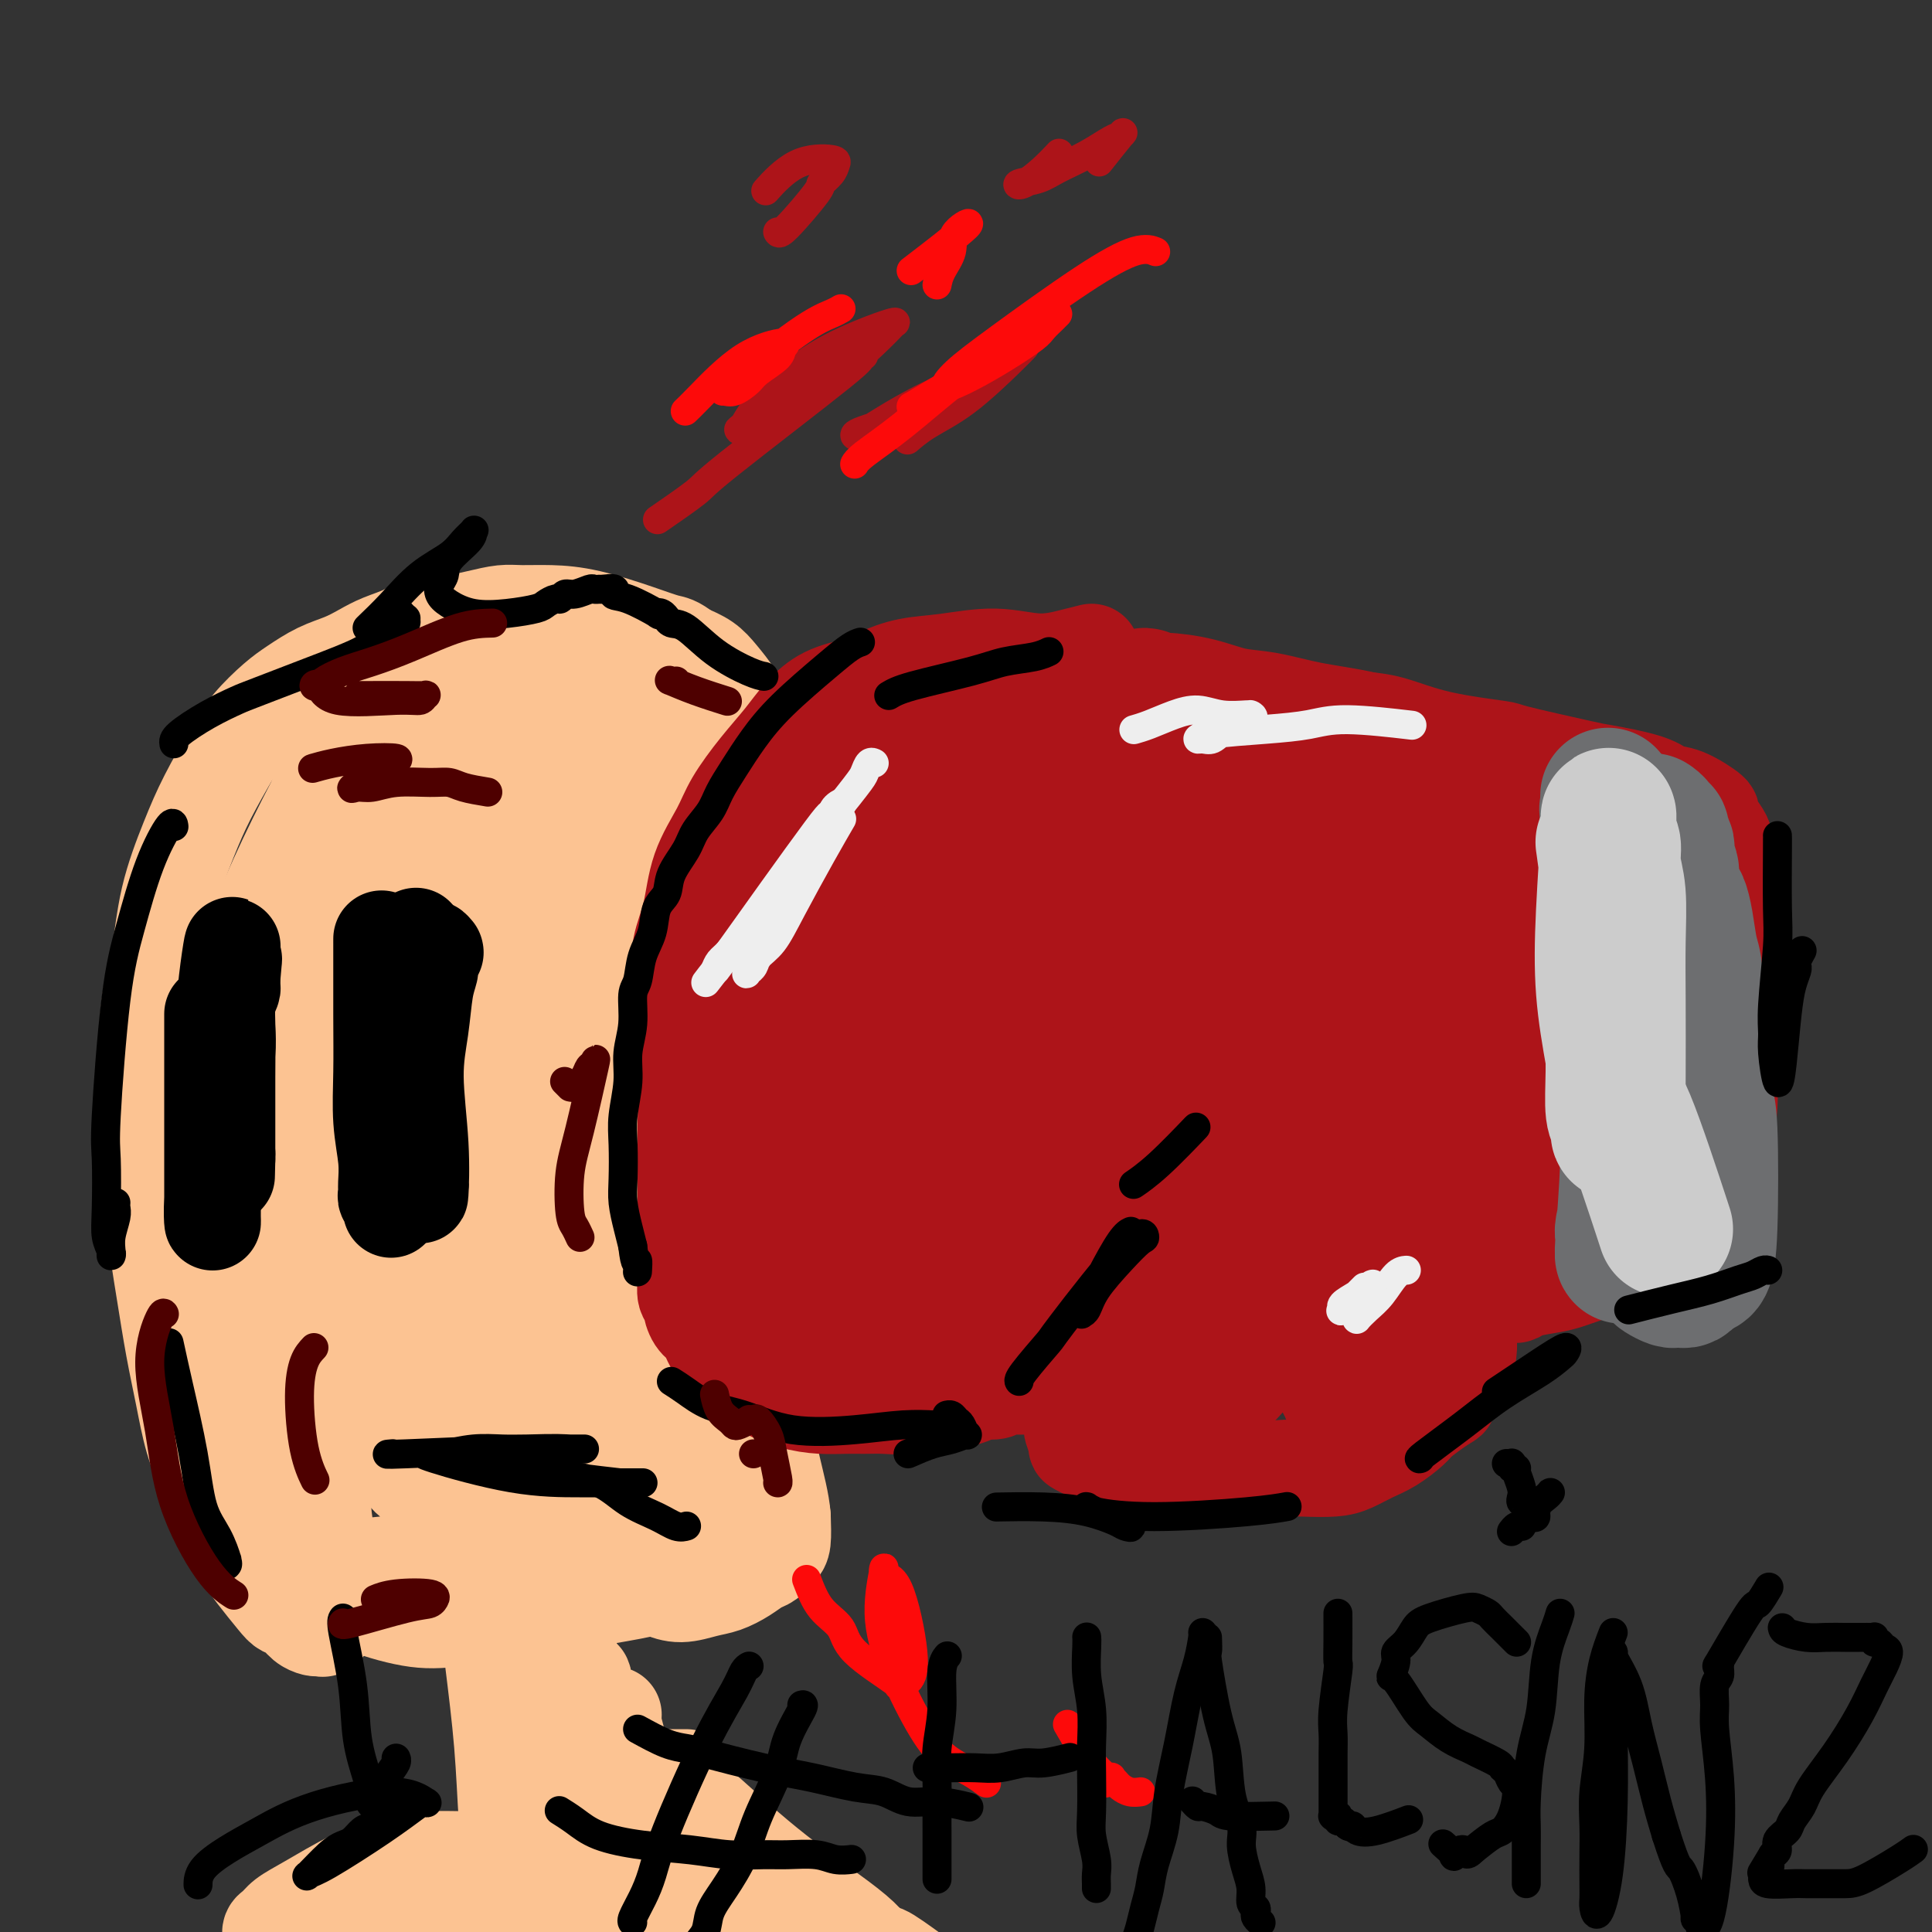 <svg viewBox='0 0 400 400' version='1.1' xmlns='http://www.w3.org/2000/svg' xmlns:xlink='http://www.w3.org/1999/xlink'><rect x="0" y="0" width="400" height="400" fill="#333333" stroke="none"/><g fill='none' stroke='#FCC392' stroke-width='20' stroke-linecap='round' stroke-linejoin='round'><path d='M66,164c-0.006,0.023 -0.011,0.046 0,0c0.011,-0.046 0.039,-0.161 0,0c-0.039,0.161 -0.144,0.598 0,0c0.144,-0.598 0.536,-2.233 0,0c-0.536,2.233 -2.000,8.333 -3,14c-1.000,5.667 -1.536,10.901 -2,16c-0.464,5.099 -0.858,10.062 -1,14c-0.142,3.938 -0.034,6.850 0,10c0.034,3.150 -0.006,6.539 0,9c0.006,2.461 0.057,3.996 0,6c-0.057,2.004 -0.222,4.478 0,7c0.222,2.522 0.833,5.094 1,8c0.167,2.906 -0.109,6.147 0,9c0.109,2.853 0.603,5.317 1,8c0.397,2.683 0.699,5.585 1,8c0.301,2.415 0.602,4.345 1,6c0.398,1.655 0.892,3.037 1,4c0.108,0.963 -0.170,1.508 0,2c0.170,0.492 0.789,0.931 1,1c0.211,0.069 0.013,-0.231 0,0c-0.013,0.231 0.158,0.994 0,0c-0.158,-0.994 -0.646,-3.744 -1,-9c-0.354,-5.256 -0.576,-13.016 -1,-20c-0.424,-6.984 -1.052,-13.192 -1,-19c0.052,-5.808 0.783,-11.218 1,-16c0.217,-4.782 -0.081,-8.938 0,-13c0.081,-4.062 0.540,-8.031 1,-12'/><path d='M65,197c-0.021,-15.589 0.425,-10.062 1,-10c0.575,0.062 1.278,-5.342 2,-9c0.722,-3.658 1.461,-5.569 2,-7c0.539,-1.431 0.877,-2.382 1,-3c0.123,-0.618 0.029,-0.903 0,-1c-0.029,-0.097 0.006,-0.008 0,0c-0.006,0.008 -0.054,-0.067 0,0c0.054,0.067 0.208,0.276 0,0c-0.208,-0.276 -0.779,-1.038 -2,0c-1.221,1.038 -3.094,3.875 -5,8c-1.906,4.125 -3.846,9.537 -5,15c-1.154,5.463 -1.523,10.978 -2,17c-0.477,6.022 -1.064,12.550 -1,18c0.064,5.450 0.779,9.821 1,14c0.221,4.179 -0.050,8.167 0,12c0.050,3.833 0.423,7.512 1,11c0.577,3.488 1.359,6.784 2,10c0.641,3.216 1.142,6.353 2,9c0.858,2.647 2.072,4.803 3,7c0.928,2.197 1.571,4.434 2,6c0.429,1.566 0.646,2.460 1,3c0.354,0.540 0.847,0.727 1,1c0.153,0.273 -0.034,0.633 0,1c0.034,0.367 0.289,0.739 1,-2c0.711,-2.739 1.878,-8.591 2,-15c0.122,-6.409 -0.799,-13.375 -1,-20c-0.201,-6.625 0.319,-12.908 0,-18c-0.319,-5.092 -1.477,-8.994 -2,-12c-0.523,-3.006 -0.410,-5.117 -1,-7c-0.590,-1.883 -1.883,-3.538 -3,-5c-1.117,-1.462 -2.059,-2.731 -3,-4'/><path d='M62,216c-1.370,-1.605 -1.795,-1.117 -2,-1c-0.205,0.117 -0.189,-0.137 -1,0c-0.811,0.137 -2.449,0.666 -4,2c-1.551,1.334 -3.015,3.474 -4,6c-0.985,2.526 -1.492,5.439 -2,9c-0.508,3.561 -1.019,7.770 -1,12c0.019,4.230 0.567,8.481 1,13c0.433,4.519 0.750,9.306 1,13c0.250,3.694 0.434,6.294 1,9c0.566,2.706 1.513,5.519 2,8c0.487,2.481 0.515,4.631 1,7c0.485,2.369 1.429,4.956 3,9c1.571,4.044 3.770,9.545 5,12c1.230,2.455 1.491,1.865 2,2c0.509,0.135 1.268,0.996 2,2c0.732,1.004 1.439,2.153 2,3c0.561,0.847 0.976,1.393 2,2c1.024,0.607 2.658,1.277 4,2c1.342,0.723 2.390,1.500 3,2c0.610,0.500 0.780,0.722 2,1c1.220,0.278 3.491,0.611 5,1c1.509,0.389 2.258,0.835 3,1c0.742,0.165 1.477,0.048 2,0c0.523,-0.048 0.835,-0.027 1,0c0.165,0.027 0.182,0.060 0,0c-0.182,-0.060 -0.564,-0.212 -2,-1c-1.436,-0.788 -3.925,-2.212 -6,-3c-2.075,-0.788 -3.736,-0.939 -5,-1c-1.264,-0.061 -2.132,-0.030 -3,0'/><path d='M74,326c-2.661,-0.840 -1.312,-0.441 -1,0c0.312,0.441 -0.411,0.924 -1,1c-0.589,0.076 -1.044,-0.255 -1,0c0.044,0.255 0.587,1.096 1,2c0.413,0.904 0.695,1.872 3,3c2.305,1.128 6.634,2.415 10,3c3.366,0.585 5.768,0.468 10,0c4.232,-0.468 10.293,-1.287 15,-2c4.707,-0.713 8.060,-1.319 12,-2c3.940,-0.681 8.467,-1.436 11,-2c2.533,-0.564 3.072,-0.936 4,-1c0.928,-0.064 2.245,0.179 3,0c0.755,-0.179 0.946,-0.780 1,-1c0.054,-0.220 -0.031,-0.060 0,0c0.031,0.060 0.176,0.020 0,0c-0.176,-0.020 -0.674,-0.020 -1,0c-0.326,0.020 -0.479,0.060 -1,0c-0.521,-0.060 -1.411,-0.222 -2,0c-0.589,0.222 -0.878,0.827 -1,1c-0.122,0.173 -0.077,-0.085 0,0c0.077,0.085 0.187,0.515 1,1c0.813,0.485 2.329,1.027 4,1c1.671,-0.027 3.497,-0.622 5,-1c1.503,-0.378 2.682,-0.539 4,-1c1.318,-0.461 2.773,-1.224 4,-2c1.227,-0.776 2.224,-1.567 3,-2c0.776,-0.433 1.332,-0.508 2,-1c0.668,-0.492 1.449,-1.402 2,-2c0.551,-0.598 0.872,-0.885 1,-2c0.128,-1.115 0.064,-3.057 0,-5'/><path d='M162,314c-0.209,-2.910 -1.232,-6.684 -2,-10c-0.768,-3.316 -1.283,-6.175 -3,-11c-1.717,-4.825 -4.638,-11.617 -6,-15c-1.362,-3.383 -1.167,-3.358 -2,-5c-0.833,-1.642 -2.695,-4.952 -4,-8c-1.305,-3.048 -2.051,-5.835 -3,-9c-0.949,-3.165 -2.099,-6.708 -3,-10c-0.901,-3.292 -1.552,-6.332 -2,-9c-0.448,-2.668 -0.694,-4.965 -1,-7c-0.306,-2.035 -0.671,-3.809 -1,-6c-0.329,-2.191 -0.621,-4.798 -1,-7c-0.379,-2.202 -0.844,-3.999 -1,-6c-0.156,-2.001 -0.001,-4.208 0,-6c0.001,-1.792 -0.150,-3.171 0,-5c0.150,-1.829 0.602,-4.108 1,-6c0.398,-1.892 0.742,-3.395 1,-5c0.258,-1.605 0.429,-3.310 1,-5c0.571,-1.690 1.542,-3.366 2,-5c0.458,-1.634 0.401,-3.228 1,-5c0.599,-1.772 1.852,-3.724 3,-5c1.148,-1.276 2.191,-1.878 3,-3c0.809,-1.122 1.383,-2.765 2,-4c0.617,-1.235 1.276,-2.063 2,-3c0.724,-0.937 1.513,-1.982 2,-3c0.487,-1.018 0.671,-2.008 1,-3c0.329,-0.992 0.802,-1.984 1,-3c0.198,-1.016 0.122,-2.054 0,-3c-0.122,-0.946 -0.290,-1.800 -1,-3c-0.710,-1.200 -1.960,-2.746 -3,-4c-1.040,-1.254 -1.868,-2.215 -3,-3c-1.132,-0.785 -2.566,-1.392 -4,-2'/><path d='M142,135c-2.223,-1.768 -2.779,-1.689 -4,-2c-1.221,-0.311 -3.105,-1.012 -6,-2c-2.895,-0.988 -6.800,-2.262 -10,-3c-3.200,-0.738 -5.695,-0.940 -8,-1c-2.305,-0.060 -4.420,0.021 -6,0c-1.580,-0.021 -2.627,-0.143 -4,0c-1.373,0.143 -3.073,0.552 -5,1c-1.927,0.448 -4.080,0.935 -6,1c-1.920,0.065 -3.608,-0.292 -5,0c-1.392,0.292 -2.489,1.232 -4,2c-1.511,0.768 -3.436,1.364 -5,2c-1.564,0.636 -2.766,1.312 -4,2c-1.234,0.688 -2.501,1.386 -4,2c-1.499,0.614 -3.232,1.143 -5,2c-1.768,0.857 -3.572,2.043 -5,3c-1.428,0.957 -2.481,1.685 -4,3c-1.519,1.315 -3.503,3.217 -5,5c-1.497,1.783 -2.508,3.448 -4,6c-1.492,2.552 -3.464,5.990 -5,9c-1.536,3.010 -2.637,5.592 -4,9c-1.363,3.408 -2.989,7.641 -4,12c-1.011,4.359 -1.407,8.844 -2,12c-0.593,3.156 -1.382,4.982 -2,10c-0.618,5.018 -1.063,13.227 -1,19c0.063,5.773 0.636,9.111 1,13c0.364,3.889 0.519,8.330 1,13c0.481,4.670 1.286,9.569 2,14c0.714,4.431 1.336,8.394 2,12c0.664,3.606 1.371,6.855 2,10c0.629,3.145 1.180,6.184 2,9c0.820,2.816 1.910,5.408 3,8'/><path d='M43,306c1.862,7.195 2.018,5.682 3,7c0.982,1.318 2.791,5.465 4,8c1.209,2.535 1.818,3.456 3,5c1.182,1.544 2.936,3.710 4,5c1.064,1.290 1.436,1.705 2,2c0.564,0.295 1.318,0.471 2,1c0.682,0.529 1.290,1.411 2,2c0.710,0.589 1.520,0.884 2,1c0.480,0.116 0.628,0.054 1,0c0.372,-0.054 0.967,-0.100 1,0c0.033,0.100 -0.497,0.346 0,0c0.497,-0.346 2.021,-1.285 2,-6c-0.021,-4.715 -1.588,-13.208 -2,-17c-0.412,-3.792 0.330,-2.885 -1,-10c-1.330,-7.115 -4.733,-22.252 -6,-34c-1.267,-11.748 -0.399,-20.108 0,-24c0.399,-3.892 0.330,-3.316 1,-11c0.670,-7.684 2.078,-23.629 3,-33c0.922,-9.371 1.357,-12.169 2,-16c0.643,-3.831 1.493,-8.696 2,-12c0.507,-3.304 0.670,-5.049 1,-7c0.330,-1.951 0.825,-4.108 1,-5c0.175,-0.892 0.028,-0.517 0,-1c-0.028,-0.483 0.063,-1.822 0,-2c-0.063,-0.178 -0.280,0.805 0,0c0.280,-0.805 1.056,-3.398 -2,2c-3.056,5.398 -9.943,18.787 -14,29c-4.057,10.213 -5.285,17.250 -6,25c-0.715,7.750 -0.919,16.214 -1,22c-0.081,5.786 -0.041,8.893 0,12'/><path d='M47,249c-0.111,6.355 0.112,5.244 0,5c-0.112,-0.244 -0.561,0.379 0,1c0.561,0.621 2.130,1.240 5,-3c2.870,-4.240 7.039,-13.338 10,-23c2.961,-9.662 4.712,-19.888 7,-29c2.288,-9.112 5.113,-17.109 7,-23c1.887,-5.891 2.837,-9.677 4,-13c1.163,-3.323 2.539,-6.185 3,-8c0.461,-1.815 0.008,-2.583 0,-3c-0.008,-0.417 0.431,-0.483 1,-1c0.569,-0.517 1.269,-1.484 0,-1c-1.269,0.484 -4.505,2.418 -9,8c-4.495,5.582 -10.248,14.812 -15,23c-4.752,8.188 -8.504,15.333 -11,22c-2.496,6.667 -3.736,12.855 -5,18c-1.264,5.145 -2.554,9.247 -3,12c-0.446,2.753 -0.050,4.156 0,5c0.050,0.844 -0.245,1.127 0,1c0.245,-0.127 1.032,-0.666 5,-6c3.968,-5.334 11.117,-15.462 16,-24c4.883,-8.538 7.499,-15.484 11,-23c3.501,-7.516 7.888,-15.601 11,-21c3.112,-5.399 4.950,-8.111 6,-10c1.050,-1.889 1.313,-2.956 2,-4c0.687,-1.044 1.798,-2.067 1,-1c-0.798,1.067 -3.504,4.222 -7,12c-3.496,7.778 -7.782,20.178 -11,30c-3.218,9.822 -5.366,17.068 -7,25c-1.634,7.932 -2.752,16.552 -3,22c-0.248,5.448 0.376,7.724 1,10'/><path d='M66,250c0.086,5.411 1.300,2.940 1,4c-0.300,1.060 -2.113,5.652 2,0c4.113,-5.652 14.154,-21.548 19,-30c4.846,-8.452 4.498,-9.459 6,-16c1.502,-6.541 4.854,-18.617 7,-27c2.146,-8.383 3.087,-13.072 4,-17c0.913,-3.928 1.797,-7.094 2,-9c0.203,-1.906 -0.277,-2.551 0,-3c0.277,-0.449 1.310,-0.701 1,0c-0.310,0.701 -1.963,2.356 -5,10c-3.037,7.644 -7.457,21.279 -11,34c-3.543,12.721 -6.207,24.528 -8,35c-1.793,10.472 -2.715,19.608 -3,26c-0.285,6.392 0.066,10.041 1,13c0.934,2.959 2.452,5.228 3,7c0.548,1.772 0.125,3.049 3,0c2.875,-3.049 9.047,-10.422 13,-21c3.953,-10.578 5.689,-24.360 9,-38c3.311,-13.640 8.199,-27.137 11,-37c2.801,-9.863 3.514,-16.093 4,-21c0.486,-4.907 0.744,-8.490 1,-11c0.256,-2.510 0.511,-3.946 1,-5c0.489,-1.054 1.212,-1.726 0,0c-1.212,1.726 -4.361,5.850 -8,14c-3.639,8.150 -7.770,20.325 -11,33c-3.230,12.675 -5.559,25.851 -7,37c-1.441,11.149 -1.994,20.272 -2,27c-0.006,6.728 0.534,11.061 1,14c0.466,2.939 0.856,4.484 1,6c0.144,1.516 0.041,3.005 1,2c0.959,-1.005 2.979,-4.502 5,-8'/><path d='M107,269c2.647,-8.637 6.264,-27.228 9,-41c2.736,-13.772 4.592,-22.725 6,-32c1.408,-9.275 2.367,-18.870 3,-23c0.633,-4.130 0.939,-2.793 1,-3c0.061,-0.207 -0.121,-1.957 0,-3c0.121,-1.043 0.547,-1.380 0,0c-0.547,1.380 -2.067,4.477 -5,11c-2.933,6.523 -7.278,16.474 -10,24c-2.722,7.526 -3.820,12.629 -5,17c-1.180,4.371 -2.442,8.011 -3,10c-0.558,1.989 -0.411,2.326 0,1c0.411,-1.326 1.087,-4.317 2,-8c0.913,-3.683 2.062,-8.058 4,-15c1.938,-6.942 4.666,-16.449 7,-23c2.334,-6.551 4.274,-10.144 6,-15c1.726,-4.856 3.238,-10.974 4,-14c0.762,-3.026 0.773,-2.962 1,-4c0.227,-1.038 0.670,-3.180 1,-5c0.330,-1.820 0.546,-3.319 0,-5c-0.546,-1.681 -1.855,-3.543 -4,-5c-2.145,-1.457 -5.128,-2.510 -8,-3c-2.872,-0.490 -5.634,-0.415 -9,0c-3.366,0.415 -7.336,1.172 -10,2c-2.664,0.828 -4.020,1.726 -5,2c-0.980,0.274 -1.582,-0.075 -2,0c-0.418,0.075 -0.652,0.574 -1,1c-0.348,0.426 -0.809,0.780 0,2c0.809,1.220 2.887,3.306 7,5c4.113,1.694 10.261,2.994 15,4c4.739,1.006 8.068,1.716 12,2c3.932,0.284 8.466,0.142 13,0'/><path d='M136,151c7.487,1.181 6.203,1.132 6,1c-0.203,-0.132 0.675,-0.347 1,0c0.325,0.347 0.096,1.255 -1,2c-1.096,0.745 -3.058,1.328 -4,2c-0.942,0.672 -0.864,1.435 -3,2c-2.136,0.565 -6.485,0.932 -9,1c-2.515,0.068 -3.196,-0.163 -5,-1c-1.804,-0.837 -4.733,-2.280 -6,-3c-1.267,-0.720 -0.874,-0.715 -1,-1c-0.126,-0.285 -0.772,-0.858 -1,-1c-0.228,-0.142 -0.039,0.148 0,0c0.039,-0.148 -0.072,-0.733 0,-1c0.072,-0.267 0.327,-0.216 1,-1c0.673,-0.784 1.763,-2.401 3,1c1.237,3.401 2.621,11.822 1,22c-1.621,10.178 -6.248,22.113 -10,34c-3.752,11.887 -6.628,23.725 -9,33c-2.372,9.275 -4.238,15.988 -6,22c-1.762,6.012 -3.419,11.322 -4,14c-0.581,2.678 -0.086,2.725 0,3c0.086,0.275 -0.238,0.777 0,1c0.238,0.223 1.039,0.165 2,-4c0.961,-4.165 2.083,-12.438 3,-21c0.917,-8.562 1.628,-17.412 2,-25c0.372,-7.588 0.404,-13.914 1,-18c0.596,-4.086 1.756,-5.932 2,-8c0.244,-2.068 -0.429,-4.358 1,-3c1.429,1.358 4.960,6.364 7,10c2.040,3.636 2.588,5.902 5,15c2.412,9.098 6.689,25.028 9,34c2.311,8.972 2.655,10.986 3,13'/><path d='M124,274c2.820,10.069 1.368,4.243 1,3c-0.368,-1.243 0.346,2.099 1,3c0.654,0.901 1.247,-0.639 2,-1c0.753,-0.361 1.667,0.456 1,-8c-0.667,-8.456 -2.913,-26.187 -4,-34c-1.087,-7.813 -1.013,-5.710 -1,-6c0.013,-0.290 -0.033,-2.973 0,-4c0.033,-1.027 0.145,-0.399 0,-1c-0.145,-0.601 -0.548,-2.433 0,2c0.548,4.433 2.047,15.130 3,24c0.953,8.870 1.362,15.913 2,21c0.638,5.087 1.507,8.219 2,11c0.493,2.781 0.612,5.211 1,7c0.388,1.789 1.046,2.936 1,3c-0.046,0.064 -0.794,-0.955 -2,-5c-1.206,-4.045 -2.868,-11.118 -4,-15c-1.132,-3.882 -1.733,-4.575 -2,-5c-0.267,-0.425 -0.201,-0.582 0,0c0.201,0.582 0.537,1.904 1,6c0.463,4.096 1.054,10.968 2,16c0.946,5.032 2.246,8.225 3,11c0.754,2.775 0.961,5.132 1,7c0.039,1.868 -0.091,3.247 -1,5c-0.909,1.753 -2.595,3.881 -6,6c-3.405,2.119 -8.527,4.228 -15,5c-6.473,0.772 -14.298,0.207 -20,0c-5.702,-0.207 -9.281,-0.055 -12,0c-2.719,0.055 -4.578,0.015 -6,0c-1.422,-0.015 -2.406,-0.004 -3,0c-0.594,0.004 -0.797,0.002 -1,0'/><path d='M68,325c-6.342,0.013 -1.197,0.045 1,0c2.197,-0.045 1.448,-0.168 10,-1c8.552,-0.832 26.407,-2.374 34,-3c7.593,-0.626 4.926,-0.335 9,-1c4.074,-0.665 14.889,-2.285 20,-3c5.111,-0.715 4.517,-0.527 5,-1c0.483,-0.473 2.044,-1.609 3,-2c0.956,-0.391 1.307,-0.038 1,0c-0.307,0.038 -1.272,-0.238 -5,-1c-3.728,-0.762 -10.219,-2.008 -17,-3c-6.781,-0.992 -13.851,-1.729 -17,-2c-3.149,-0.271 -2.376,-0.074 -3,0c-0.624,0.074 -2.646,0.027 -4,0c-1.354,-0.027 -2.042,-0.032 -1,0c1.042,0.032 3.812,0.103 7,0c3.188,-0.103 6.795,-0.378 9,-1c2.205,-0.622 3.010,-1.589 4,-2c0.990,-0.411 2.166,-0.265 2,-1c-0.166,-0.735 -1.674,-2.350 -5,-4c-3.326,-1.650 -8.472,-3.334 -14,-4c-5.528,-0.666 -11.439,-0.315 -15,0c-3.561,0.315 -4.771,0.594 -6,1c-1.229,0.406 -2.477,0.937 -3,2c-0.523,1.063 -0.322,2.656 0,4c0.322,1.344 0.763,2.437 3,4c2.237,1.563 6.270,3.594 11,5c4.730,1.406 10.158,2.186 15,2c4.842,-0.186 9.098,-1.339 12,-2c2.902,-0.661 4.451,-0.831 6,-1'/><path d='M130,311c5.346,-0.540 2.212,-1.390 2,-1c-0.212,0.390 2.500,2.020 0,0c-2.500,-2.020 -10.210,-7.689 -16,-11c-5.790,-3.311 -9.658,-4.264 -13,-5c-3.342,-0.736 -6.158,-1.254 -9,-2c-2.842,-0.746 -5.710,-1.718 -7,-2c-1.290,-0.282 -1.000,0.128 -1,0c0.000,-0.128 -0.288,-0.794 0,0c0.288,0.794 1.154,3.046 4,6c2.846,2.954 7.673,6.608 13,10c5.327,3.392 11.155,6.523 19,9c7.845,2.477 17.706,4.301 22,5c4.294,0.699 3.019,0.272 3,0c-0.019,-0.272 1.218,-0.390 2,0c0.782,0.390 1.110,1.288 0,0c-1.110,-1.288 -3.659,-4.763 -7,-9c-3.341,-4.237 -7.476,-9.237 -10,-12c-2.524,-2.763 -3.438,-3.290 -4,-4c-0.562,-0.710 -0.772,-1.605 -1,-2c-0.228,-0.395 -0.474,-0.292 0,-1c0.474,-0.708 1.669,-2.228 3,-3c1.331,-0.772 2.800,-0.795 4,-1c1.200,-0.205 2.132,-0.592 3,-1c0.868,-0.408 1.673,-0.836 2,-1c0.327,-0.164 0.176,-0.063 0,0c-0.176,0.063 -0.376,0.087 0,0c0.376,-0.087 1.327,-0.286 3,3c1.673,3.286 4.067,10.056 6,15c1.933,4.944 3.405,8.062 5,10c1.595,1.938 3.313,2.697 4,3c0.687,0.303 0.344,0.152 0,0'/><path d='M157,317c2.839,4.722 2.435,2.526 1,-1c-1.435,-3.526 -3.902,-8.384 -9,-18c-5.098,-9.616 -12.827,-23.991 -16,-30c-3.173,-6.009 -1.790,-3.654 -2,-4c-0.210,-0.346 -2.013,-3.395 -3,-5c-0.987,-1.605 -1.158,-1.768 -1,-1c0.158,0.768 0.646,2.465 1,4c0.354,1.535 0.573,2.908 1,4c0.427,1.092 1.060,1.904 2,4c0.940,2.096 2.185,5.475 4,8c1.815,2.525 4.201,4.194 5,5c0.799,0.806 0.013,0.749 0,1c-0.013,0.251 0.747,0.811 1,1c0.253,0.189 -0.001,0.007 0,0c0.001,-0.007 0.255,0.162 -1,0c-1.255,-0.162 -4.020,-0.656 -8,-3c-3.980,-2.344 -9.174,-6.539 -12,-9c-2.826,-2.461 -3.285,-3.189 -4,-4c-0.715,-0.811 -1.685,-1.705 -2,-2c-0.315,-0.295 0.024,0.009 0,0c-0.024,-0.009 -0.411,-0.330 1,1c1.411,1.330 4.620,4.311 7,7c2.380,2.689 3.931,5.085 6,7c2.069,1.915 4.658,3.348 7,5c2.342,1.652 4.438,3.522 6,5c1.562,1.478 2.589,2.565 3,3c0.411,0.435 0.205,0.217 0,0'/><path d='M100,317c-0.172,1.785 -0.344,3.569 0,8c0.344,4.431 1.202,11.508 2,18c0.798,6.492 1.534,12.400 2,18c0.466,5.600 0.662,10.891 1,16c0.338,5.109 0.817,10.035 1,13c0.183,2.965 0.070,3.970 0,5c-0.070,1.030 -0.096,2.086 0,2c0.096,-0.086 0.316,-1.314 0,-6c-0.316,-4.686 -1.167,-12.831 -1,-20c0.167,-7.169 1.353,-13.363 2,-17c0.647,-3.637 0.754,-4.718 1,-7c0.246,-2.282 0.630,-5.764 1,-8c0.370,-2.236 0.726,-3.227 1,-4c0.274,-0.773 0.466,-1.329 1,-1c0.534,0.329 1.412,1.542 2,6c0.588,4.458 0.888,12.163 1,22c0.112,9.837 0.035,21.808 0,29c-0.035,7.192 -0.029,9.604 0,11c0.029,1.396 0.082,1.776 0,2c-0.082,0.224 -0.297,0.292 0,1c0.297,0.708 1.107,2.057 1,-4c-0.107,-6.057 -1.133,-19.518 -2,-29c-0.867,-9.482 -1.577,-14.983 -1,-20c0.577,-5.017 2.442,-9.549 3,-11c0.558,-1.451 -0.191,0.178 0,0c0.191,-0.178 1.321,-2.163 3,2c1.679,4.163 3.908,14.475 5,22c1.092,7.525 1.046,12.262 1,17'/><path d='M124,382c0.386,6.264 0.851,13.424 1,16c0.149,2.576 -0.018,0.570 0,1c0.018,0.430 0.220,3.298 0,0c-0.220,-3.298 -0.862,-12.761 -2,-21c-1.138,-8.239 -2.773,-15.253 -3,-20c-0.227,-4.747 0.955,-7.228 1,-9c0.045,-1.772 -1.048,-2.837 0,0c1.048,2.837 4.236,9.574 6,13c1.764,3.426 2.104,3.540 4,12c1.896,8.460 5.349,25.265 7,32c1.651,6.735 1.502,3.399 2,4c0.498,0.601 1.645,5.140 2,7c0.355,1.860 -0.080,1.042 0,0c0.080,-1.042 0.677,-2.307 -1,-9c-1.677,-6.693 -5.626,-18.813 -8,-27c-2.374,-8.187 -3.172,-12.442 -4,-16c-0.828,-3.558 -1.684,-6.419 -2,-8c-0.316,-1.581 -0.090,-1.880 0,-2c0.090,-0.120 0.045,-0.060 0,0'/><path d='M113,281c0.016,1.306 0.033,2.613 0,7c-0.033,4.387 -0.115,11.855 0,18c0.115,6.145 0.427,10.968 1,15c0.573,4.032 1.406,7.272 2,10c0.594,2.728 0.949,4.945 1,6c0.051,1.055 -0.203,0.950 0,1c0.203,0.050 0.864,0.257 2,-5c1.136,-5.257 2.749,-15.979 3,-27c0.251,-11.021 -0.858,-22.342 -1,-30c-0.142,-7.658 0.684,-11.651 1,-14c0.316,-2.349 0.123,-3.052 0,-4c-0.123,-0.948 -0.177,-2.141 -1,0c-0.823,2.141 -2.414,7.615 -3,12c-0.586,4.385 -0.167,7.681 0,9c0.167,1.319 0.084,0.659 0,0'/><path d='M142,368c-0.016,-0.000 -0.031,-0.000 0,0c0.031,0.000 0.109,0.002 0,0c-0.109,-0.002 -0.407,-0.006 -1,0c-0.593,0.006 -1.483,0.022 -2,0c-0.517,-0.022 -0.661,-0.081 -1,1c-0.339,1.081 -0.874,3.301 1,8c1.874,4.699 6.156,11.875 10,17c3.844,5.125 7.248,8.198 11,11c3.752,2.802 7.851,5.334 11,7c3.149,1.666 5.347,2.467 7,3c1.653,0.533 2.760,0.799 3,1c0.240,0.201 -0.387,0.339 0,1c0.387,0.661 1.787,1.847 0,0c-1.787,-1.847 -6.760,-6.726 -11,-11c-4.240,-4.274 -7.747,-7.942 -10,-10c-2.253,-2.058 -3.252,-2.507 -4,-3c-0.748,-0.493 -1.245,-1.029 -1,-1c0.245,0.029 1.232,0.624 3,2c1.768,1.376 4.317,3.534 7,5c2.683,1.466 5.501,2.239 8,3c2.499,0.761 4.679,1.508 6,2c1.321,0.492 1.784,0.728 2,1c0.216,0.272 0.184,0.580 0,0c-0.184,-0.580 -0.521,-2.049 -4,-5c-3.479,-2.951 -10.101,-7.386 -16,-12c-5.899,-4.614 -11.075,-9.408 -14,-12c-2.925,-2.592 -3.598,-2.984 -4,-3c-0.402,-0.016 -0.531,0.342 -1,0c-0.469,-0.342 -1.277,-1.383 0,0c1.277,1.383 4.638,5.192 8,9'/><path d='M150,382c2.599,3.177 5.597,6.621 8,9c2.403,2.379 4.211,3.694 8,6c3.789,2.306 9.558,5.603 12,7c2.442,1.397 1.557,0.892 2,1c0.443,0.108 2.215,0.827 3,1c0.785,0.173 0.585,-0.201 1,0c0.415,0.201 1.447,0.977 0,0c-1.447,-0.977 -5.372,-3.706 -10,-7c-4.628,-3.294 -9.961,-7.153 -15,-11c-5.039,-3.847 -9.786,-7.680 -13,-10c-3.214,-2.320 -4.895,-3.125 -6,-4c-1.105,-0.875 -1.634,-1.821 -2,-2c-0.366,-0.179 -0.570,0.408 -1,0c-0.430,-0.408 -1.085,-1.813 1,0c2.085,1.813 6.910,6.843 13,12c6.090,5.157 13.446,10.439 19,14c5.554,3.561 9.306,5.399 11,6c1.694,0.601 1.330,-0.035 3,1c1.670,1.035 5.376,3.741 7,5c1.624,1.259 1.168,1.070 1,1c-0.168,-0.070 -0.048,-0.020 0,0c0.048,0.020 0.024,0.010 0,0'/><path d='M99,385c0.010,0.015 0.019,0.031 -2,0c-2.019,-0.031 -6.067,-0.108 -9,0c-2.933,0.108 -4.750,0.400 -7,1c-2.250,0.600 -4.933,1.508 -8,3c-3.067,1.492 -6.519,3.569 -9,5c-2.481,1.431 -3.990,2.216 -5,3c-1.010,0.784 -1.522,1.567 -2,2c-0.478,0.433 -0.923,0.514 -1,1c-0.077,0.486 0.214,1.375 1,2c0.786,0.625 2.067,0.987 5,1c2.933,0.013 7.517,-0.322 12,-1c4.483,-0.678 8.865,-1.697 12,-2c3.135,-0.303 5.023,0.110 6,0c0.977,-0.110 1.043,-0.745 1,-1c-0.043,-0.255 -0.194,-0.131 0,0c0.194,0.131 0.732,0.268 -1,1c-1.732,0.732 -5.735,2.057 -9,3c-3.265,0.943 -5.793,1.504 -8,2c-2.207,0.496 -4.095,0.929 -6,1c-1.905,0.071 -3.828,-0.219 -2,0c1.828,0.219 7.407,0.948 12,1c4.593,0.052 8.201,-0.571 11,-1c2.799,-0.429 4.788,-0.663 6,-1c1.212,-0.337 1.645,-0.778 2,-1c0.355,-0.222 0.631,-0.224 0,0c-0.631,0.224 -2.170,0.676 -5,1c-2.830,0.324 -6.951,0.521 -10,1c-3.049,0.479 -5.024,1.239 -7,2'/><path d='M76,408c-3.470,0.691 -2.147,0.917 -2,1c0.147,0.083 -0.884,0.022 -1,0c-0.116,-0.022 0.681,-0.006 1,0c0.319,0.006 0.159,0.003 0,0'/></g>
<g fill='none' stroke='#000000' stroke-width='6' stroke-linecap='round' stroke-linejoin='round'><path d='M81,301c-0.095,0.008 -0.190,0.016 0,0c0.190,-0.016 0.664,-0.057 0,0c-0.664,0.057 -2.468,0.211 3,0c5.468,-0.211 18.206,-0.789 25,-1c6.794,-0.211 7.642,-0.056 9,0c1.358,0.056 3.226,0.014 3,0c-0.226,-0.014 -2.546,0.000 -5,0c-2.454,-0.000 -5.042,-0.014 -7,0c-1.958,0.014 -3.285,0.056 -5,0c-1.715,-0.056 -3.819,-0.211 -6,0c-2.181,0.211 -4.439,0.789 -6,1c-1.561,0.211 -2.424,0.057 -3,0c-0.576,-0.057 -0.867,-0.015 -1,0c-0.133,0.015 -0.110,0.004 0,0c0.110,-0.004 0.308,-0.001 0,0c-0.308,0.001 -1.120,0.000 2,1c3.120,1.000 10.173,3.000 16,4c5.827,1.000 10.429,1.000 14,1c3.571,-0.000 6.112,-0.000 8,0c1.888,0.000 3.124,0.000 4,0c0.876,-0.000 1.393,-0.000 1,0c-0.393,0.000 -1.697,0.000 -3,0'/><path d='M130,307c4.379,0.751 -5.174,-0.373 -10,-1c-4.826,-0.627 -4.925,-0.757 -7,-1c-2.075,-0.243 -6.126,-0.601 -8,-1c-1.874,-0.399 -1.572,-0.841 -2,-1c-0.428,-0.159 -1.587,-0.036 -2,0c-0.413,0.036 -0.079,-0.014 0,0c0.079,0.014 -0.099,0.093 0,0c0.099,-0.093 0.473,-0.359 3,0c2.527,0.359 7.208,1.344 11,2c3.792,0.656 6.694,0.985 9,2c2.306,1.015 4.016,2.717 6,4c1.984,1.283 4.243,2.148 6,3c1.757,0.852 3.011,1.691 4,2c0.989,0.309 1.711,0.088 2,0c0.289,-0.088 0.144,-0.044 0,0'/></g>
<g fill='none' stroke='#000000' stroke-width='20' stroke-linecap='round' stroke-linejoin='round'><path d='M44,210c-0.000,0.050 -0.000,0.099 0,0c0.000,-0.099 0.000,-0.348 0,1c-0.000,1.348 -0.000,4.293 0,7c0.000,2.707 0.000,5.177 0,8c-0.000,2.823 -0.000,5.998 0,9c0.000,3.002 0.000,5.830 0,8c-0.000,2.170 -0.001,3.683 0,5c0.001,1.317 0.003,2.439 0,3c-0.003,0.561 -0.012,0.562 0,1c0.012,0.438 0.045,1.314 0,1c-0.045,-0.314 -0.170,-1.818 0,-5c0.170,-3.182 0.633,-8.042 1,-12c0.367,-3.958 0.638,-7.015 1,-10c0.362,-2.985 0.815,-5.899 1,-8c0.185,-2.101 0.102,-3.389 0,-5c-0.102,-1.611 -0.223,-3.545 0,-5c0.223,-1.455 0.791,-2.430 1,-3c0.209,-0.570 0.060,-0.734 0,-1c-0.060,-0.266 -0.030,-0.633 0,-1'/><path d='M48,203c0.679,-7.854 0.378,-3.490 0,-1c-0.378,2.490 -0.833,3.107 -1,5c-0.167,1.893 -0.045,5.064 0,8c0.045,2.936 0.012,5.637 0,8c-0.012,2.363 -0.003,4.387 0,6c0.003,1.613 0.001,2.816 0,4c-0.001,1.184 -0.000,2.350 0,3c0.000,0.650 -0.000,0.783 0,1c0.000,0.217 0.000,0.518 0,1c-0.000,0.482 -0.001,1.143 0,1c0.001,-0.143 0.004,-1.091 0,-4c-0.004,-2.909 -0.015,-7.778 0,-12c0.015,-4.222 0.056,-7.798 0,-11c-0.056,-3.202 -0.210,-6.029 0,-8c0.210,-1.971 0.785,-3.084 1,-4c0.215,-0.916 0.069,-1.635 0,-2c-0.069,-0.365 -0.061,-0.375 0,-1c0.061,-0.625 0.174,-1.866 0,-1c-0.174,0.866 -0.636,3.838 -1,7c-0.364,3.162 -0.630,6.513 -1,10c-0.370,3.487 -0.842,7.108 -1,10c-0.158,2.892 -0.001,5.053 0,7c0.001,1.947 -0.154,3.678 0,5c0.154,1.322 0.615,2.235 1,3c0.385,0.765 0.692,1.383 1,2'/><path d='M47,240c-0.156,6.689 -0.044,1.911 0,0c0.044,-1.911 0.022,-0.956 0,0'/><path d='M79,195c0.000,-0.062 0.000,-0.124 0,0c-0.000,0.124 -0.001,0.435 0,0c0.001,-0.435 0.004,-1.615 0,1c-0.004,2.615 -0.015,9.026 0,14c0.015,4.974 0.057,8.513 0,12c-0.057,3.487 -0.212,6.923 0,10c0.212,3.077 0.793,5.794 1,8c0.207,2.206 0.041,3.900 0,5c-0.041,1.100 0.041,1.604 0,2c-0.041,0.396 -0.207,0.682 0,1c0.207,0.318 0.788,0.666 1,1c0.212,0.334 0.057,0.652 0,1c-0.057,0.348 -0.015,0.724 0,0c0.015,-0.724 0.004,-2.549 0,-5c-0.004,-2.451 -0.001,-5.528 0,-9c0.001,-3.472 0.000,-7.339 0,-10c-0.000,-2.661 -0.000,-4.118 0,-6c0.000,-1.882 0.000,-4.191 0,-6c-0.000,-1.809 -0.001,-3.120 0,-4c0.001,-0.880 0.003,-1.330 0,-2c-0.003,-0.670 -0.011,-1.561 0,-2c0.011,-0.439 0.041,-0.426 0,-1c-0.041,-0.574 -0.155,-1.735 0,0c0.155,1.735 0.577,6.368 1,11'/><path d='M82,216c0.332,3.052 0.662,5.681 1,8c0.338,2.319 0.683,4.327 1,6c0.317,1.673 0.607,3.009 1,5c0.393,1.991 0.890,4.635 1,6c0.110,1.365 -0.165,1.450 0,2c0.165,0.550 0.772,1.564 1,2c0.228,0.436 0.078,0.294 0,1c-0.078,0.706 -0.085,2.261 0,1c0.085,-1.261 0.261,-5.339 0,-10c-0.261,-4.661 -0.959,-9.906 -1,-14c-0.041,-4.094 0.577,-7.038 1,-10c0.423,-2.962 0.653,-5.942 1,-8c0.347,-2.058 0.811,-3.192 1,-4c0.189,-0.808 0.103,-1.289 0,-2c-0.103,-0.711 -0.222,-1.653 0,-2c0.222,-0.347 0.787,-0.100 1,0c0.213,0.100 0.074,0.054 0,0c-0.074,-0.054 -0.085,-0.115 0,0c0.085,0.115 0.264,0.406 0,0c-0.264,-0.406 -0.971,-1.510 -2,0c-1.029,1.510 -2.381,5.632 -3,9c-0.619,3.368 -0.506,5.981 -1,10c-0.494,4.019 -1.597,9.444 -2,13c-0.403,3.556 -0.108,5.244 0,7c0.108,1.756 0.029,3.581 0,5c-0.029,1.419 -0.008,2.432 0,3c0.008,0.568 0.002,0.691 0,1c-0.002,0.309 -0.001,0.802 0,1c0.001,0.198 0.000,0.099 0,0'/><path d='M82,246c-0.690,5.220 -0.914,-1.730 -1,-5c-0.086,-3.270 -0.033,-2.860 0,-7c0.033,-4.140 0.045,-12.829 0,-17c-0.045,-4.171 -0.148,-3.825 0,-5c0.148,-1.175 0.546,-3.872 1,-6c0.454,-2.128 0.962,-3.688 1,-5c0.038,-1.312 -0.396,-2.376 0,-3c0.396,-0.624 1.622,-0.806 2,-1c0.378,-0.194 -0.090,-0.398 0,-1c0.090,-0.602 0.740,-1.600 1,-2c0.260,-0.400 0.130,-0.200 0,0'/></g>
<g fill='none' stroke='#AD1419' stroke-width='20' stroke-linecap='round' stroke-linejoin='round'><path d='M226,135c-1.104,0.272 -2.208,0.544 -4,1c-1.792,0.456 -4.271,1.095 -7,1c-2.729,-0.095 -5.708,-0.923 -9,-1c-3.292,-0.077 -6.897,0.597 -10,1c-3.103,0.403 -5.705,0.536 -8,1c-2.295,0.464 -4.283,1.259 -6,2c-1.717,0.741 -3.164,1.427 -5,2c-1.836,0.573 -4.060,1.033 -6,2c-1.940,0.967 -3.596,2.440 -5,4c-1.404,1.560 -2.558,3.207 -4,5c-1.442,1.793 -3.173,3.730 -5,6c-1.827,2.270 -3.751,4.872 -5,7c-1.249,2.128 -1.823,3.783 -3,6c-1.177,2.217 -2.956,4.995 -4,8c-1.044,3.005 -1.353,6.238 -2,9c-0.647,2.762 -1.634,5.052 -2,7c-0.366,1.948 -0.112,3.553 0,6c0.112,2.447 0.083,5.735 0,8c-0.083,2.265 -0.218,3.509 0,6c0.218,2.491 0.791,6.231 1,9c0.209,2.769 0.056,4.567 0,7c-0.056,2.433 -0.015,5.500 0,8c0.015,2.500 0.004,4.433 0,6c-0.004,1.567 -0.001,2.768 0,4c0.001,1.232 0.000,2.495 0,4c-0.000,1.505 -0.000,3.253 0,5'/><path d='M142,259c0.150,10.365 0.026,4.779 0,3c-0.026,-1.779 0.048,0.251 0,2c-0.048,1.749 -0.216,3.217 0,4c0.216,0.783 0.817,0.881 1,1c0.183,0.119 -0.053,0.258 0,1c0.053,0.742 0.395,2.087 1,3c0.605,0.913 1.472,1.395 2,2c0.528,0.605 0.718,1.332 1,2c0.282,0.668 0.657,1.278 1,2c0.343,0.722 0.653,1.555 1,2c0.347,0.445 0.730,0.501 1,1c0.270,0.499 0.426,1.442 1,2c0.574,0.558 1.565,0.730 2,1c0.435,0.270 0.313,0.636 1,1c0.687,0.364 2.182,0.724 3,1c0.818,0.276 0.959,0.466 2,1c1.041,0.534 2.980,1.411 5,2c2.020,0.589 4.119,0.891 6,1c1.881,0.109 3.545,0.025 5,0c1.455,-0.025 2.702,0.008 4,0c1.298,-0.008 2.649,-0.057 4,0c1.351,0.057 2.703,0.222 4,0c1.297,-0.222 2.539,-0.829 4,-1c1.461,-0.171 3.140,0.094 5,0c1.860,-0.094 3.901,-0.547 5,-1c1.099,-0.453 1.257,-0.906 2,-1c0.743,-0.094 2.072,0.171 3,0c0.928,-0.171 1.455,-0.778 2,-1c0.545,-0.222 1.108,-0.060 2,0c0.892,0.060 2.112,0.017 3,0c0.888,-0.017 1.444,-0.009 2,0'/><path d='M215,287c9.267,-0.689 6.933,-0.911 6,-1c-0.933,-0.089 -0.467,-0.044 0,0'/><path d='M221,245c0.749,0.644 1.498,1.287 2,2c0.502,0.713 0.756,1.494 1,2c0.244,0.506 0.479,0.735 1,2c0.521,1.265 1.328,3.565 2,5c0.672,1.435 1.210,2.003 1,5c-0.210,2.997 -1.166,8.421 -2,12c-0.834,3.579 -1.545,5.314 -2,7c-0.455,1.686 -0.653,3.325 -1,5c-0.347,1.675 -0.843,3.387 -1,5c-0.157,1.613 0.023,3.126 0,4c-0.023,0.874 -0.251,1.109 0,2c0.251,0.891 0.980,2.440 1,3c0.020,0.560 -0.670,0.133 1,1c1.670,0.867 5.699,3.027 9,4c3.301,0.973 5.875,0.758 7,1c1.125,0.242 0.800,0.941 4,1c3.200,0.059 9.923,-0.522 14,-1c4.077,-0.478 5.507,-0.852 7,-1c1.493,-0.148 3.049,-0.069 5,0c1.951,0.069 4.298,0.128 6,0c1.702,-0.128 2.758,-0.442 4,-1c1.242,-0.558 2.670,-1.359 4,-2c1.330,-0.641 2.563,-1.120 4,-2c1.437,-0.880 3.079,-2.160 4,-3c0.921,-0.840 1.120,-1.240 2,-2c0.880,-0.760 2.440,-1.880 4,-3'/><path d='M298,291c3.480,-2.081 1.181,-0.783 1,-1c-0.181,-0.217 1.755,-1.947 3,-4c1.245,-2.053 1.799,-4.427 2,-6c0.201,-1.573 0.050,-2.344 0,-4c-0.050,-1.656 0.002,-4.197 0,-6c-0.002,-1.803 -0.057,-2.868 0,-4c0.057,-1.132 0.225,-2.331 0,-4c-0.225,-1.669 -0.845,-3.809 -1,-5c-0.155,-1.191 0.154,-1.435 0,-2c-0.154,-0.565 -0.769,-1.451 -1,-2c-0.231,-0.549 -0.076,-0.760 0,-1c0.076,-0.240 0.072,-0.508 0,-1c-0.072,-0.492 -0.212,-1.210 0,-2c0.212,-0.790 0.775,-1.654 1,-2c0.225,-0.346 0.113,-0.173 0,0'/><path d='M303,264c0.364,0.617 0.728,1.234 2,2c1.272,0.766 3.453,1.680 5,2c1.547,0.320 2.459,0.045 3,0c0.541,-0.045 0.710,0.139 1,0c0.290,-0.139 0.701,-0.600 2,-1c1.299,-0.400 3.486,-0.737 5,-1c1.514,-0.263 2.355,-0.451 4,-1c1.645,-0.549 4.093,-1.458 6,-2c1.907,-0.542 3.275,-0.719 4,-1c0.725,-0.281 0.809,-0.668 2,-1c1.191,-0.332 3.488,-0.609 5,-1c1.512,-0.391 2.239,-0.895 3,-1c0.761,-0.105 1.554,0.188 2,0c0.446,-0.188 0.543,-0.857 1,-1c0.457,-0.143 1.274,0.241 2,0c0.726,-0.241 1.361,-1.107 2,-2c0.639,-0.893 1.281,-1.814 2,-3c0.719,-1.186 1.513,-2.636 2,-5c0.487,-2.364 0.666,-5.640 1,-9c0.334,-3.360 0.821,-6.802 1,-10c0.179,-3.198 0.048,-6.151 0,-9c-0.048,-2.849 -0.013,-5.592 0,-8c0.013,-2.408 0.003,-4.480 0,-6c-0.003,-1.520 -0.001,-2.486 0,-4c0.001,-1.514 0.000,-3.575 0,-5c-0.000,-1.425 -0.000,-2.212 0,-3'/><path d='M358,194c-0.000,-6.007 -0.000,-3.526 0,-3c0.000,0.526 0.000,-0.905 0,-2c-0.000,-1.095 -0.000,-1.856 0,-2c0.000,-0.144 0.000,0.327 0,0c-0.000,-0.327 -0.000,-1.453 0,-2c0.000,-0.547 0.001,-0.517 0,-1c-0.001,-0.483 -0.004,-1.481 0,-2c0.004,-0.519 0.016,-0.558 0,-1c-0.016,-0.442 -0.058,-1.286 0,-2c0.058,-0.714 0.217,-1.299 0,-2c-0.217,-0.701 -0.811,-1.520 -1,-2c-0.189,-0.480 0.025,-0.623 0,-1c-0.025,-0.377 -0.289,-0.989 -1,-2c-0.711,-1.011 -1.867,-2.420 -2,-3c-0.133,-0.580 0.759,-0.331 0,-1c-0.759,-0.669 -3.169,-2.257 -5,-3c-1.831,-0.743 -3.085,-0.640 -4,-1c-0.915,-0.360 -1.493,-1.181 -4,-2c-2.507,-0.819 -6.943,-1.636 -9,-2c-2.057,-0.364 -1.735,-0.276 -5,-1c-3.265,-0.724 -10.115,-2.260 -13,-3c-2.885,-0.740 -1.803,-0.685 -4,-1c-2.197,-0.315 -7.672,-1.002 -12,-2c-4.328,-0.998 -7.509,-2.309 -10,-3c-2.491,-0.691 -4.292,-0.763 -6,-1c-1.708,-0.237 -3.322,-0.641 -6,-1c-2.678,-0.359 -6.419,-0.674 -8,-1c-1.581,-0.326 -1.003,-0.665 -3,-1c-1.997,-0.335 -6.571,-0.667 -9,-1c-2.429,-0.333 -2.715,-0.666 -3,-1'/><path d='M253,144c-18.057,-3.459 -15.199,-1.606 -14,-1c1.199,0.606 0.738,-0.034 -1,0c-1.738,0.034 -4.753,0.741 -6,1c-1.247,0.259 -0.726,0.069 -1,0c-0.274,-0.069 -1.341,-0.019 -2,0c-0.659,0.019 -0.908,0.005 -1,0c-0.092,-0.005 -0.026,-0.001 0,0c0.026,0.001 0.013,0.001 0,0'/></g>
<g fill='none' stroke='#CCCCCC' stroke-width='20' stroke-linecap='round' stroke-linejoin='round'><path d='M337,174c-0.097,-0.512 -0.194,-1.023 0,0c0.194,1.023 0.679,3.581 1,6c0.321,2.419 0.479,4.699 1,8c0.521,3.301 1.404,7.621 2,12c0.596,4.379 0.906,8.816 1,14c0.094,5.184 -0.027,11.115 0,14c0.027,2.885 0.203,2.723 0,4c-0.203,1.277 -0.786,3.992 -1,6c-0.214,2.008 -0.061,3.307 0,4c0.061,0.693 0.030,0.779 0,1c-0.030,0.221 -0.060,0.578 0,1c0.060,0.422 0.208,0.908 0,1c-0.208,0.092 -0.774,-0.210 -1,-2c-0.226,-1.790 -0.113,-5.070 0,-9c0.113,-3.930 0.227,-8.512 0,-13c-0.227,-4.488 -0.794,-8.883 -1,-13c-0.206,-4.117 -0.051,-7.955 0,-11c0.051,-3.045 -0.001,-5.296 0,-7c0.001,-1.704 0.056,-2.860 0,-4c-0.056,-1.140 -0.221,-2.264 0,-3c0.221,-0.736 0.829,-1.083 1,-2c0.171,-0.917 -0.094,-2.405 0,-1c0.094,1.405 0.547,5.702 1,10'/><path d='M341,190c0.171,3.486 0.099,7.202 0,11c-0.099,3.798 -0.224,7.680 0,15c0.224,7.320 0.796,18.080 1,23c0.204,4.920 0.041,4.000 0,4c-0.041,-0.000 0.042,0.919 0,2c-0.042,1.081 -0.209,2.323 0,3c0.209,0.677 0.792,0.787 1,1c0.208,0.213 0.039,0.528 0,1c-0.039,0.472 0.052,1.100 0,-1c-0.052,-2.100 -0.248,-6.928 0,-12c0.248,-5.072 0.938,-10.387 1,-15c0.062,-4.613 -0.504,-8.525 -1,-12c-0.496,-3.475 -0.921,-6.513 -1,-9c-0.079,-2.487 0.190,-4.421 0,-6c-0.190,-1.579 -0.837,-2.802 -1,-4c-0.163,-1.198 0.160,-2.371 0,-3c-0.160,-0.629 -0.803,-0.716 -1,-1c-0.197,-0.284 0.050,-0.767 0,-1c-0.050,-0.233 -0.398,-0.217 0,-1c0.398,-0.783 1.542,-2.367 2,-3c0.458,-0.633 0.229,-0.317 0,0'/></g>
<g fill='none' stroke='#AD1419' stroke-width='20' stroke-linecap='round' stroke-linejoin='round'><path d='M213,166c0.160,-0.056 0.320,-0.112 0,0c-0.320,0.112 -1.122,0.390 0,0c1.122,-0.390 4.166,-1.450 -1,1c-5.166,2.450 -18.543,8.411 -24,11c-5.457,2.589 -2.994,1.807 -4,4c-1.006,2.193 -5.481,7.359 -8,11c-2.519,3.641 -3.082,5.755 -4,9c-0.918,3.245 -2.191,7.621 -3,12c-0.809,4.379 -1.155,8.761 -1,13c0.155,4.239 0.812,8.335 1,12c0.188,3.665 -0.094,6.897 0,9c0.094,2.103 0.563,3.075 1,4c0.437,0.925 0.843,1.803 1,2c0.157,0.197 0.064,-0.289 0,0c-0.064,0.289 -0.098,1.351 1,-1c1.098,-2.351 3.330,-8.115 5,-14c1.670,-5.885 2.780,-11.892 4,-18c1.220,-6.108 2.550,-12.319 4,-18c1.450,-5.681 3.019,-10.833 4,-16c0.981,-5.167 1.373,-10.347 2,-14c0.627,-3.653 1.488,-5.777 2,-8c0.512,-2.223 0.673,-4.544 1,-6c0.327,-1.456 0.819,-2.046 1,-3c0.181,-0.954 0.052,-2.273 0,-3c-0.052,-0.727 -0.026,-0.864 0,-1'/><path d='M195,152c2.630,-13.593 0.204,-4.075 0,-1c-0.204,3.075 1.815,-0.292 0,-1c-1.815,-0.708 -7.462,1.244 -12,4c-4.538,2.756 -7.965,6.315 -11,10c-3.035,3.685 -5.676,7.494 -8,12c-2.324,4.506 -4.330,9.707 -6,15c-1.670,5.293 -3.004,10.677 -5,16c-1.996,5.323 -4.654,10.586 -6,15c-1.346,4.414 -1.381,7.980 -2,12c-0.619,4.020 -1.823,8.495 -2,11c-0.177,2.505 0.674,3.041 1,4c0.326,0.959 0.126,2.341 0,3c-0.126,0.659 -0.178,0.595 1,0c1.178,-0.595 3.585,-1.722 6,-5c2.415,-3.278 4.839,-8.708 7,-15c2.161,-6.292 4.060,-13.447 6,-20c1.940,-6.553 3.921,-12.505 5,-17c1.079,-4.495 1.256,-7.533 2,-11c0.744,-3.467 2.054,-7.363 3,-10c0.946,-2.637 1.527,-4.017 2,-5c0.473,-0.983 0.838,-1.571 1,-2c0.162,-0.429 0.121,-0.700 0,-1c-0.121,-0.300 -0.320,-0.630 0,-1c0.320,-0.370 1.161,-0.780 0,0c-1.161,0.780 -4.324,2.748 -7,6c-2.676,3.252 -4.866,7.786 -7,14c-2.134,6.214 -4.211,14.109 -6,22c-1.789,7.891 -3.289,15.778 -4,22c-0.711,6.222 -0.632,10.778 0,15c0.632,4.222 1.816,8.111 3,12'/><path d='M156,256c0.911,5.533 1.689,5.867 2,6c0.311,0.133 0.156,0.067 0,0'/></g>
<g fill='none' stroke='#AD1419' stroke-width='28' stroke-linecap='round' stroke-linejoin='round'><path d='M212,153c0.079,-0.049 0.158,-0.098 0,0c-0.158,0.098 -0.554,0.343 -2,2c-1.446,1.657 -3.941,4.726 -7,8c-3.059,3.274 -6.684,6.754 -10,11c-3.316,4.246 -6.325,9.258 -9,14c-2.675,4.742 -5.015,9.215 -7,14c-1.985,4.785 -3.616,9.882 -5,15c-1.384,5.118 -2.523,10.258 -3,15c-0.477,4.742 -0.294,9.086 0,13c0.294,3.914 0.698,7.396 1,10c0.302,2.604 0.504,4.328 1,6c0.496,1.672 1.288,3.292 3,4c1.712,0.708 4.343,0.502 7,-1c2.657,-1.502 5.338,-4.302 9,-9c3.662,-4.698 8.305,-11.293 12,-17c3.695,-5.707 6.441,-10.524 9,-16c2.559,-5.476 4.932,-11.609 7,-17c2.068,-5.391 3.833,-10.039 5,-15c1.167,-4.961 1.737,-10.234 2,-14c0.263,-3.766 0.218,-6.024 0,-8c-0.218,-1.976 -0.607,-3.668 -1,-5c-0.393,-1.332 -0.788,-2.304 -3,-3c-2.212,-0.696 -6.242,-1.118 -10,0c-3.758,1.118 -7.244,3.774 -11,7c-3.756,3.226 -7.780,7.022 -12,12c-4.220,4.978 -8.634,11.136 -12,17c-3.366,5.864 -5.683,11.432 -8,17'/><path d='M168,213c-1.984,6.037 -2.942,12.630 -4,18c-1.058,5.370 -2.214,9.518 -2,14c0.214,4.482 1.800,9.298 3,12c1.200,2.702 2.016,3.288 4,4c1.984,0.712 5.136,1.548 10,0c4.864,-1.548 11.441,-5.480 17,-10c5.559,-4.520 10.100,-9.627 14,-14c3.900,-4.373 7.158,-8.010 10,-12c2.842,-3.990 5.269,-8.331 7,-12c1.731,-3.669 2.768,-6.666 4,-10c1.232,-3.334 2.660,-7.006 3,-10c0.340,-2.994 -0.409,-5.311 -1,-7c-0.591,-1.689 -1.023,-2.752 -2,-4c-0.977,-1.248 -2.498,-2.682 -5,-3c-2.502,-0.318 -5.987,0.478 -10,2c-4.013,1.522 -8.556,3.769 -12,6c-3.444,2.231 -5.788,4.447 -8,7c-2.212,2.553 -4.291,5.444 -6,8c-1.709,2.556 -3.046,4.776 -4,7c-0.954,2.224 -1.524,4.453 -2,6c-0.476,1.547 -0.856,2.411 -1,3c-0.144,0.589 -0.051,0.904 1,1c1.051,0.096 3.060,-0.026 8,-4c4.940,-3.974 12.812,-11.802 18,-18c5.188,-6.198 7.692,-10.768 11,-16c3.308,-5.232 7.422,-11.126 10,-15c2.578,-3.874 3.622,-5.729 4,-7c0.378,-1.271 0.091,-1.959 1,-3c0.909,-1.041 3.014,-2.434 1,-1c-2.014,1.434 -8.147,5.695 -12,9c-3.853,3.305 -5.427,5.652 -7,8'/><path d='M218,172c-5.736,6.257 -11.075,13.900 -15,20c-3.925,6.100 -6.435,10.658 -10,18c-3.565,7.342 -8.185,17.470 -10,22c-1.815,4.530 -0.825,3.464 -1,4c-0.175,0.536 -1.515,2.673 -2,4c-0.485,1.327 -0.114,1.842 0,2c0.114,0.158 -0.028,-0.041 0,0c0.028,0.041 0.227,0.322 0,-1c-0.227,-1.322 -0.880,-4.246 -1,-6c-0.120,-1.754 0.292,-2.339 0,-3c-0.292,-0.661 -1.288,-1.399 -2,-2c-0.712,-0.601 -1.140,-1.064 -2,-1c-0.860,0.064 -2.153,0.656 -4,2c-1.847,1.344 -4.250,3.441 -6,6c-1.750,2.559 -2.849,5.581 -4,8c-1.151,2.419 -2.354,4.235 -3,6c-0.646,1.765 -0.736,3.478 -1,5c-0.264,1.522 -0.701,2.854 -1,4c-0.299,1.146 -0.458,2.105 0,3c0.458,0.895 1.533,1.725 2,3c0.467,1.275 0.325,2.995 3,4c2.675,1.005 8.169,1.296 15,0c6.831,-1.296 15.001,-4.179 21,-6c5.999,-1.821 9.826,-2.578 15,-4c5.174,-1.422 11.693,-3.508 16,-5c4.307,-1.492 6.400,-2.392 8,-3c1.600,-0.608 2.707,-0.926 3,-1c0.293,-0.074 -0.229,0.095 0,0c0.229,-0.095 1.208,-0.456 0,0c-1.208,0.456 -4.604,1.728 -8,3'/><path d='M231,254c-3.610,1.077 -8.634,2.268 -13,3c-4.366,0.732 -8.074,1.005 -13,2c-4.926,0.995 -11.070,2.714 -15,4c-3.930,1.286 -5.645,2.141 -7,3c-1.355,0.859 -2.349,1.723 -3,2c-0.651,0.277 -0.960,-0.034 -1,0c-0.040,0.034 0.190,0.412 0,1c-0.190,0.588 -0.798,1.384 2,2c2.798,0.616 9.002,1.051 14,1c4.998,-0.051 8.788,-0.589 13,-1c4.212,-0.411 8.844,-0.697 13,-1c4.156,-0.303 7.834,-0.625 10,-1c2.166,-0.375 2.819,-0.803 3,-1c0.181,-0.197 -0.109,-0.164 0,0c0.109,0.164 0.617,0.457 1,0c0.383,-0.457 0.640,-1.664 1,-3c0.360,-1.336 0.824,-2.801 1,-6c0.176,-3.199 0.065,-8.134 0,-13c-0.065,-4.866 -0.085,-9.664 0,-14c0.085,-4.336 0.275,-8.210 0,-13c-0.275,-4.790 -1.015,-10.498 -1,-15c0.015,-4.502 0.786,-7.800 1,-11c0.214,-3.200 -0.128,-6.301 0,-8c0.128,-1.699 0.727,-1.996 1,-3c0.273,-1.004 0.221,-2.715 0,-1c-0.221,1.715 -0.610,6.858 -1,12'/><path d='M237,193c-0.122,5.028 0.073,12.098 0,18c-0.073,5.902 -0.413,10.637 0,19c0.413,8.363 1.580,20.353 2,26c0.420,5.647 0.094,4.951 0,6c-0.094,1.049 0.045,3.844 0,6c-0.045,2.156 -0.272,3.673 0,2c0.272,-1.673 1.044,-6.534 2,-12c0.956,-5.466 2.097,-11.535 3,-17c0.903,-5.465 1.567,-10.324 2,-14c0.433,-3.676 0.636,-6.169 1,-8c0.364,-1.831 0.891,-3.001 1,-4c0.109,-0.999 -0.198,-1.829 0,-2c0.198,-0.171 0.900,0.315 1,0c0.100,-0.315 -0.404,-1.432 -1,2c-0.596,3.432 -1.284,11.412 -2,18c-0.716,6.588 -1.461,11.785 -2,17c-0.539,5.215 -0.872,10.448 -1,15c-0.128,4.552 -0.049,8.424 0,11c0.049,2.576 0.069,3.856 0,5c-0.069,1.144 -0.226,2.151 0,3c0.226,0.849 0.836,1.540 1,2c0.164,0.460 -0.119,0.690 0,1c0.119,0.310 0.639,0.700 1,1c0.361,0.300 0.561,0.510 1,1c0.439,0.490 1.115,1.258 3,0c1.885,-1.258 4.980,-4.543 8,-8c3.020,-3.457 5.967,-7.084 8,-12c2.033,-4.916 3.152,-11.119 4,-17c0.848,-5.881 1.424,-11.441 2,-17'/><path d='M271,235c0.934,-8.487 0.268,-12.706 0,-17c-0.268,-4.294 -0.139,-8.665 0,-13c0.139,-4.335 0.288,-8.634 0,-11c-0.288,-2.366 -1.014,-2.800 -1,-2c0.014,0.800 0.767,2.834 1,8c0.233,5.166 -0.054,13.465 0,21c0.054,7.535 0.449,14.306 1,20c0.551,5.694 1.258,10.312 2,15c0.742,4.688 1.518,9.445 2,13c0.482,3.555 0.669,5.909 1,8c0.331,2.091 0.807,3.919 1,5c0.193,1.081 0.104,1.416 0,2c-0.104,0.584 -0.222,1.416 0,2c0.222,0.584 0.783,0.921 1,1c0.217,0.079 0.088,-0.098 0,0c-0.088,0.098 -0.135,0.471 0,1c0.135,0.529 0.454,1.215 2,-1c1.546,-2.215 4.320,-7.329 6,-13c1.680,-5.671 2.267,-11.899 3,-18c0.733,-6.101 1.611,-12.076 2,-18c0.389,-5.924 0.287,-11.797 0,-17c-0.287,-5.203 -0.759,-9.737 -1,-13c-0.241,-3.263 -0.250,-5.256 0,-7c0.250,-1.744 0.758,-3.241 1,-4c0.242,-0.759 0.219,-0.781 0,-1c-0.219,-0.219 -0.634,-0.634 0,0c0.634,0.634 2.317,2.317 4,4'/><path d='M296,200c1.388,2.335 2.858,6.671 4,10c1.142,3.329 1.956,5.649 3,10c1.044,4.351 2.318,10.734 3,14c0.682,3.266 0.773,3.417 1,5c0.227,1.583 0.589,4.599 1,7c0.411,2.401 0.873,4.187 1,5c0.127,0.813 -0.079,0.654 0,1c0.079,0.346 0.442,1.199 1,1c0.558,-0.199 1.311,-1.450 2,-5c0.689,-3.550 1.313,-9.400 2,-15c0.687,-5.600 1.438,-10.952 2,-16c0.562,-5.048 0.935,-9.793 1,-13c0.065,-3.207 -0.178,-4.875 0,-6c0.178,-1.125 0.778,-1.708 1,-2c0.222,-0.292 0.066,-0.293 0,-1c-0.066,-0.707 -0.042,-2.121 0,-1c0.042,1.121 0.101,4.777 0,9c-0.101,4.223 -0.363,9.012 0,13c0.363,3.988 1.351,7.177 2,12c0.649,4.823 0.959,11.282 1,14c0.041,2.718 -0.185,1.694 0,2c0.185,0.306 0.782,1.943 1,3c0.218,1.057 0.056,1.535 0,2c-0.056,0.465 -0.005,0.919 0,1c0.005,0.081 -0.037,-0.209 0,0c0.037,0.209 0.153,0.917 0,0c-0.153,-0.917 -0.577,-3.458 -1,-6'/><path d='M321,244c0.122,-2.682 0.927,-6.388 1,-10c0.073,-3.612 -0.586,-7.130 -1,-12c-0.414,-4.870 -0.583,-11.090 -1,-14c-0.417,-2.910 -1.081,-2.508 -1,-4c0.081,-1.492 0.909,-4.879 1,-8c0.091,-3.121 -0.554,-5.977 -1,-8c-0.446,-2.023 -0.693,-3.214 -1,-5c-0.307,-1.786 -0.674,-4.165 -1,-6c-0.326,-1.835 -0.612,-3.124 -1,-4c-0.388,-0.876 -0.880,-1.339 -1,-2c-0.120,-0.661 0.132,-1.521 0,-2c-0.132,-0.479 -0.646,-0.578 -1,-1c-0.354,-0.422 -0.547,-1.166 -1,-2c-0.453,-0.834 -1.167,-1.756 -3,-3c-1.833,-1.244 -4.785,-2.810 -8,-4c-3.215,-1.190 -6.693,-2.006 -10,-3c-3.307,-0.994 -6.444,-2.168 -10,-3c-3.556,-0.832 -7.533,-1.323 -11,-2c-3.467,-0.677 -6.424,-1.539 -9,-2c-2.576,-0.461 -4.770,-0.521 -7,-1c-2.230,-0.479 -4.496,-1.379 -7,-2c-2.504,-0.621 -5.246,-0.965 -7,-1c-1.754,-0.035 -2.521,0.238 -3,0c-0.479,-0.238 -0.668,-0.986 -1,-1c-0.332,-0.014 -0.805,0.708 -1,1c-0.195,0.292 -0.113,0.156 2,1c2.113,0.844 6.257,2.670 11,4c4.743,1.330 10.085,2.166 14,3c3.915,0.834 6.404,1.667 10,3c3.596,1.333 8.298,3.167 13,5'/><path d='M286,161c8.842,2.901 6.946,2.153 7,2c0.054,-0.153 2.058,0.288 3,1c0.942,0.712 0.821,1.696 -1,3c-1.821,1.304 -5.343,2.928 -10,4c-4.657,1.072 -10.448,1.593 -15,2c-4.552,0.407 -7.863,0.701 -12,1c-4.137,0.299 -9.098,0.602 -13,1c-3.902,0.398 -6.744,0.891 -9,1c-2.256,0.109 -3.927,-0.166 -5,0c-1.073,0.166 -1.549,0.773 -2,1c-0.451,0.227 -0.877,0.073 -1,0c-0.123,-0.073 0.057,-0.065 0,0c-0.057,0.065 -0.350,0.188 1,1c1.350,0.812 4.344,2.312 9,4c4.656,1.688 10.976,3.563 16,5c5.024,1.437 8.754,2.436 13,3c4.246,0.564 9.010,0.694 12,1c2.990,0.306 4.207,0.789 5,1c0.793,0.211 1.163,0.150 1,0c-0.163,-0.150 -0.859,-0.389 -1,-1c-0.141,-0.611 0.271,-1.594 -3,-4c-3.271,-2.406 -10.227,-6.235 -15,-9c-4.773,-2.765 -7.365,-4.466 -11,-6c-3.635,-1.534 -8.312,-2.899 -12,-3c-3.688,-0.101 -6.385,1.064 -9,2c-2.615,0.936 -5.148,1.643 -7,3c-1.852,1.357 -3.022,3.364 -4,5c-0.978,1.636 -1.763,2.902 -2,5c-0.237,2.098 0.075,5.028 3,8c2.925,2.972 8.462,5.986 14,9'/><path d='M238,201c6.043,2.437 14.151,4.028 20,5c5.849,0.972 9.438,1.324 16,2c6.562,0.676 16.098,1.676 20,2c3.902,0.324 2.172,-0.026 2,0c-0.172,0.026 1.215,0.430 1,0c-0.215,-0.430 -2.033,-1.693 -5,-3c-2.967,-1.307 -7.085,-2.658 -11,-3c-3.915,-0.342 -7.628,0.326 -11,1c-3.372,0.674 -6.401,1.353 -9,3c-2.599,1.647 -4.766,4.260 -6,6c-1.234,1.740 -1.536,2.606 -2,3c-0.464,0.394 -1.091,0.316 -1,1c0.091,0.684 0.901,2.132 4,1c3.099,-1.132 8.486,-4.843 14,-9c5.514,-4.157 11.154,-8.760 16,-13c4.846,-4.240 8.897,-8.118 12,-11c3.103,-2.882 5.259,-4.768 7,-6c1.741,-1.232 3.066,-1.809 4,-2c0.934,-0.191 1.477,0.005 2,-1c0.523,-1.005 1.026,-3.212 1,0c-0.026,3.212 -0.581,11.844 -2,19c-1.419,7.156 -3.702,12.836 -5,18c-1.298,5.164 -1.613,9.812 -2,13c-0.387,3.188 -0.847,4.915 -1,6c-0.153,1.085 0.001,1.527 0,2c-0.001,0.473 -0.158,0.978 0,0c0.158,-0.978 0.630,-3.437 1,-5c0.370,-1.563 0.638,-2.228 1,-6c0.362,-3.772 0.818,-10.649 1,-15c0.182,-4.351 0.091,-6.175 0,-8'/><path d='M305,201c0.511,-5.300 0.287,-2.550 0,-3c-0.287,-0.450 -0.638,-4.101 -1,-1c-0.362,3.101 -0.736,12.954 -1,17c-0.264,4.046 -0.417,2.286 0,4c0.417,1.714 1.405,6.901 2,10c0.595,3.099 0.799,4.109 1,5c0.201,0.891 0.400,1.663 1,3c0.600,1.337 1.600,3.239 2,4c0.400,0.761 0.200,0.380 0,0'/></g>
<g fill='none' stroke='#6D6E70' stroke-width='28' stroke-linecap='round' stroke-linejoin='round'><path d='M333,166c-0.089,-1.146 -0.178,-2.292 0,0c0.178,2.292 0.622,8.023 1,14c0.378,5.977 0.691,12.200 1,18c0.309,5.800 0.615,11.175 1,17c0.385,5.825 0.849,12.099 1,17c0.151,4.901 -0.012,8.430 0,11c0.012,2.570 0.199,4.180 0,6c-0.199,1.820 -0.786,3.851 -1,5c-0.214,1.149 -0.057,1.418 0,2c0.057,0.582 0.014,1.477 0,2c-0.014,0.523 0.000,0.672 0,1c0.000,0.328 -0.014,0.834 0,1c0.014,0.166 0.057,-0.007 0,0c-0.057,0.007 -0.214,0.195 0,-3c0.214,-3.195 0.801,-9.772 1,-16c0.199,-6.228 0.012,-12.108 0,-18c-0.012,-5.892 0.151,-11.795 0,-17c-0.151,-5.205 -0.615,-9.712 -1,-13c-0.385,-3.288 -0.691,-5.355 -1,-8c-0.309,-2.645 -0.622,-5.866 -1,-8c-0.378,-2.134 -0.822,-3.181 -1,-4c-0.178,-0.819 -0.089,-1.409 0,-2'/><path d='M333,171c-0.625,-5.834 -0.186,-2.919 0,-2c0.186,0.919 0.120,-0.158 0,-1c-0.120,-0.842 -0.295,-1.450 0,0c0.295,1.450 1.060,4.956 2,9c0.940,4.044 2.056,8.625 3,14c0.944,5.375 1.717,11.544 2,17c0.283,5.456 0.077,10.199 0,14c-0.077,3.801 -0.024,6.661 0,10c0.024,3.339 0.021,7.156 0,10c-0.021,2.844 -0.058,4.713 0,6c0.058,1.287 0.212,1.990 0,3c-0.212,1.010 -0.790,2.327 -1,3c-0.210,0.673 -0.053,0.702 0,1c0.053,0.298 0.000,0.866 0,1c-0.000,0.134 0.052,-0.167 0,0c-0.052,0.167 -0.208,0.803 0,1c0.208,0.197 0.781,-0.046 1,0c0.219,0.046 0.085,0.379 0,1c-0.085,0.621 -0.121,1.529 0,2c0.121,0.471 0.400,0.504 1,1c0.600,0.496 1.523,1.453 2,2c0.477,0.547 0.509,0.683 1,1c0.491,0.317 1.441,0.814 2,1c0.559,0.186 0.727,0.061 1,0c0.273,-0.061 0.650,-0.058 1,0c0.350,0.058 0.671,0.169 1,0c0.329,-0.169 0.665,-0.620 1,-1c0.335,-0.380 0.667,-0.690 1,-1'/><path d='M351,263c1.169,-0.354 1.592,-0.239 2,-1c0.408,-0.761 0.800,-2.400 1,-8c0.200,-5.600 0.208,-15.163 0,-20c-0.208,-4.837 -0.633,-4.947 -1,-7c-0.367,-2.053 -0.676,-6.049 -1,-11c-0.324,-4.951 -0.664,-10.857 -1,-14c-0.336,-3.143 -0.668,-3.522 -1,-5c-0.332,-1.478 -0.662,-4.053 -1,-6c-0.338,-1.947 -0.683,-3.264 -1,-4c-0.317,-0.736 -0.607,-0.890 -1,-2c-0.393,-1.110 -0.889,-3.175 -1,-4c-0.111,-0.825 0.162,-0.410 0,-1c-0.162,-0.590 -0.760,-2.187 -1,-3c-0.240,-0.813 -0.121,-0.844 0,-1c0.121,-0.156 0.244,-0.437 0,-1c-0.244,-0.563 -0.854,-1.409 -1,-2c-0.146,-0.591 0.171,-0.929 0,-1c-0.171,-0.071 -0.830,0.125 -1,0c-0.170,-0.125 0.150,-0.569 0,-1c-0.150,-0.431 -0.771,-0.847 -1,-1c-0.229,-0.153 -0.065,-0.044 0,0c0.065,0.044 0.033,0.022 0,0'/></g>
<g fill='none' stroke='#CCCCCC' stroke-width='28' stroke-linecap='round' stroke-linejoin='round'><path d='M332,175c-0.083,-0.575 -0.165,-1.151 0,0c0.165,1.151 0.579,4.027 1,8c0.421,3.973 0.849,9.041 1,14c0.151,4.959 0.026,9.809 0,14c-0.026,4.191 0.045,7.722 0,11c-0.045,3.278 -0.208,6.303 0,8c0.208,1.697 0.788,2.065 1,3c0.212,0.935 0.058,2.436 0,1c-0.058,-1.436 -0.020,-5.808 0,-11c0.020,-5.192 0.020,-11.205 0,-16c-0.020,-4.795 -0.062,-8.373 0,-12c0.062,-3.627 0.227,-7.304 0,-10c-0.227,-2.696 -0.845,-4.410 -1,-6c-0.155,-1.590 0.154,-3.056 0,-4c-0.154,-0.944 -0.773,-1.366 -1,-2c-0.227,-0.634 -0.064,-1.482 0,-2c0.064,-0.518 0.030,-0.707 0,-1c-0.030,-0.293 -0.055,-0.689 0,-1c0.055,-0.311 0.190,-0.537 0,3c-0.190,3.537 -0.705,10.837 -1,17c-0.295,6.163 -0.370,11.189 0,16c0.370,4.811 1.185,9.405 2,14'/><path d='M334,219c0.417,9.179 0.958,8.125 3,13c2.042,4.875 5.583,15.679 7,20c1.417,4.321 0.708,2.161 0,0'/></g>
<g fill='none' stroke='#000000' stroke-width='6' stroke-linecap='round' stroke-linejoin='round'><path d='M188,301c1.750,-0.766 3.499,-1.533 5,-2c1.501,-0.467 2.753,-0.636 4,-1c1.247,-0.364 2.489,-0.924 3,-1c0.511,-0.076 0.291,0.334 0,0c-0.291,-0.334 -0.652,-1.410 -1,-2c-0.348,-0.590 -0.682,-0.694 -1,-1c-0.318,-0.306 -0.621,-0.814 -1,-1c-0.379,-0.186 -0.833,-0.050 -1,0c-0.167,0.050 -0.048,0.014 0,0c0.048,-0.014 0.024,-0.007 0,0'/><path d='M234,255c0.127,-0.059 0.255,-0.117 0,0c-0.255,0.117 -0.892,0.410 -2,2c-1.108,1.590 -2.686,4.478 -4,7c-1.314,2.522 -2.363,4.680 -3,6c-0.637,1.320 -0.863,1.803 -1,2c-0.137,0.197 -0.184,0.109 0,0c0.184,-0.109 0.600,-0.237 1,-1c0.400,-0.763 0.784,-2.160 2,-4c1.216,-1.840 3.263,-4.124 5,-6c1.737,-1.876 3.164,-3.345 4,-4c0.836,-0.655 1.082,-0.495 1,-1c-0.082,-0.505 -0.491,-1.677 -4,2c-3.509,3.677 -10.117,12.201 -13,16c-2.883,3.799 -2.040,2.874 -3,4c-0.960,1.126 -3.721,4.302 -5,6c-1.279,1.698 -1.075,1.919 -1,2c0.075,0.081 0.021,0.023 0,0c-0.021,-0.023 -0.011,-0.012 0,0'/><path d='M235,245c0.095,-0.065 0.190,-0.129 0,0c-0.190,0.129 -0.664,0.452 0,0c0.664,-0.452 2.467,-1.678 5,-4c2.533,-2.322 5.797,-5.741 7,-7c1.203,-1.259 0.344,-0.360 0,0c-0.344,0.360 -0.172,0.180 0,0'/><path d='M178,133c0.137,-0.045 0.274,-0.089 0,0c-0.274,0.089 -0.958,0.312 -2,1c-1.042,0.688 -2.443,1.843 -5,4c-2.557,2.157 -6.269,5.318 -9,8c-2.731,2.682 -4.479,4.885 -6,7c-1.521,2.115 -2.815,4.143 -4,6c-1.185,1.857 -2.262,3.542 -3,5c-0.738,1.458 -1.138,2.687 -2,4c-0.862,1.313 -2.185,2.709 -3,4c-0.815,1.291 -1.120,2.476 -2,4c-0.880,1.524 -2.334,3.385 -3,5c-0.666,1.615 -0.545,2.982 -1,4c-0.455,1.018 -1.485,1.687 -2,3c-0.515,1.313 -0.515,3.270 -1,5c-0.485,1.730 -1.454,3.234 -2,5c-0.546,1.766 -0.667,3.792 -1,5c-0.333,1.208 -0.878,1.596 -1,3c-0.122,1.404 0.177,3.825 0,6c-0.177,2.175 -0.832,4.104 -1,6c-0.168,1.896 0.150,3.759 0,6c-0.150,2.241 -0.769,4.861 -1,7c-0.231,2.139 -0.073,3.797 0,6c0.073,2.203 0.061,4.951 0,7c-0.061,2.049 -0.170,3.398 0,5c0.170,1.602 0.620,3.458 1,5c0.380,1.542 0.690,2.771 1,4'/><path d='M131,258c0.536,4.738 0.875,3.083 1,3c0.125,-0.083 0.036,1.405 0,2c-0.036,0.595 -0.018,0.298 0,0'/><path d='M139,286c0.856,0.542 1.712,1.085 3,2c1.288,0.915 3.006,2.203 5,3c1.994,0.797 4.262,1.103 7,2c2.738,0.897 5.946,2.384 10,3c4.054,0.616 8.953,0.361 13,0c4.047,-0.361 7.244,-0.828 10,-1c2.756,-0.172 5.073,-0.049 6,0c0.927,0.049 0.463,0.025 0,0'/><path d='M184,144c0.924,-0.560 1.849,-1.121 5,-2c3.151,-0.879 8.529,-2.078 12,-3c3.471,-0.922 5.033,-1.567 7,-2c1.967,-0.433 4.337,-0.655 6,-1c1.663,-0.345 2.618,-0.813 3,-1c0.382,-0.187 0.191,-0.094 0,0'/><path d='M36,154c-0.089,-0.477 -0.179,-0.954 1,-2c1.179,-1.046 3.626,-2.661 6,-4c2.374,-1.339 4.674,-2.403 6,-3c1.326,-0.597 1.678,-0.727 5,-2c3.322,-1.273 9.614,-3.689 13,-5c3.386,-1.311 3.866,-1.517 5,-2c1.134,-0.483 2.921,-1.243 4,-2c1.079,-0.757 1.451,-1.509 2,-2c0.549,-0.491 1.275,-0.719 2,-1c0.725,-0.281 1.448,-0.615 2,-1c0.552,-0.385 0.934,-0.820 1,-1c0.066,-0.180 -0.182,-0.104 0,0c0.182,0.104 0.795,0.238 1,0c0.205,-0.238 0.003,-0.847 0,-1c-0.003,-0.153 0.191,0.151 0,0c-0.191,-0.151 -0.769,-0.757 -1,-1c-0.231,-0.243 -0.116,-0.121 0,0'/><path d='M76,130c1.596,-1.535 3.192,-3.070 5,-5c1.808,-1.930 3.829,-4.256 6,-6c2.171,-1.744 4.491,-2.908 6,-4c1.509,-1.092 2.208,-2.112 3,-3c0.792,-0.888 1.677,-1.643 2,-2c0.323,-0.357 0.083,-0.314 0,0c-0.083,0.314 -0.009,0.899 -1,2c-0.991,1.101 -3.046,2.717 -4,4c-0.954,1.283 -0.806,2.232 -1,3c-0.194,0.768 -0.728,1.355 -1,2c-0.272,0.645 -0.280,1.347 0,2c0.280,0.653 0.847,1.258 2,2c1.153,0.742 2.890,1.620 5,2c2.110,0.380 4.593,0.260 7,0c2.407,-0.260 4.739,-0.662 6,-1c1.261,-0.338 1.453,-0.611 2,-1c0.547,-0.389 1.450,-0.893 2,-1c0.550,-0.107 0.749,0.181 1,0c0.251,-0.181 0.555,-0.833 1,-1c0.445,-0.167 1.033,0.151 2,0c0.967,-0.151 2.314,-0.773 3,-1c0.686,-0.227 0.710,-0.061 1,0c0.290,0.061 0.847,0.016 1,0c0.153,-0.016 -0.099,-0.005 0,0c0.099,0.005 0.550,0.002 1,0'/><path d='M125,122c3.463,-0.559 2.122,0.543 2,1c-0.122,0.457 0.976,0.270 3,1c2.024,0.730 4.972,2.377 6,3c1.028,0.623 0.134,0.223 0,0c-0.134,-0.223 0.493,-0.270 1,0c0.507,0.270 0.895,0.858 1,1c0.105,0.142 -0.071,-0.162 0,0c0.071,0.162 0.391,0.789 1,1c0.609,0.211 1.509,0.004 3,1c1.491,0.996 3.575,3.195 6,5c2.425,1.805 5.191,3.217 7,4c1.809,0.783 2.660,0.938 3,1c0.340,0.062 0.170,0.031 0,0'/></g>
<g fill='none' stroke='#AD1419' stroke-width='6' stroke-linecap='round' stroke-linejoin='round'><path d='M137,107c-0.760,0.523 -1.519,1.046 0,0c1.519,-1.046 5.318,-3.661 7,-5c1.682,-1.339 1.247,-1.404 7,-6c5.753,-4.596 17.694,-13.724 23,-18c5.306,-4.276 3.978,-3.699 4,-4c0.022,-0.301 1.395,-1.479 3,-3c1.605,-1.521 3.443,-3.385 4,-4c0.557,-0.615 -0.165,0.019 0,0c0.165,-0.019 1.219,-0.692 -1,0c-2.219,0.692 -7.711,2.750 -12,5c-4.289,2.250 -7.375,4.692 -10,7c-2.625,2.308 -4.790,4.484 -6,6c-1.210,1.516 -1.464,2.373 -2,3c-0.536,0.627 -1.353,1.022 -1,1c0.353,-0.022 1.876,-0.463 5,-2c3.124,-1.537 7.848,-4.171 11,-6c3.152,-1.829 4.733,-2.851 6,-4c1.267,-1.149 2.220,-2.423 3,-3c0.780,-0.577 1.386,-0.456 0,0c-1.386,0.456 -4.763,1.246 -7,2c-2.237,0.754 -3.333,1.472 -4,2c-0.667,0.528 -0.905,0.865 -1,1c-0.095,0.135 -0.048,0.067 0,0'/><path d='M191,85c-1.918,0.645 -3.837,1.290 -6,2c-2.163,0.710 -4.572,1.485 -6,2c-1.428,0.515 -1.877,0.770 -2,1c-0.123,0.230 0.078,0.436 1,0c0.922,-0.436 2.564,-1.514 5,-3c2.436,-1.486 5.665,-3.378 9,-5c3.335,-1.622 6.776,-2.972 9,-4c2.224,-1.028 3.231,-1.734 4,-2c0.769,-0.266 1.300,-0.094 1,0c-0.300,0.094 -1.430,0.108 -4,2c-2.570,1.892 -6.579,5.662 -9,8c-2.421,2.338 -3.252,3.244 -4,4c-0.748,0.756 -1.412,1.362 -1,1c0.412,-0.362 1.900,-1.691 4,-3c2.100,-1.309 4.810,-2.598 8,-5c3.190,-2.402 6.859,-5.916 9,-8c2.141,-2.084 2.755,-2.738 3,-3c0.245,-0.262 0.123,-0.131 0,0'/><path d='M161,48c0.182,0.322 0.364,0.644 2,-1c1.636,-1.644 4.727,-5.253 6,-7c1.273,-1.747 0.727,-1.632 1,-2c0.273,-0.368 1.364,-1.218 2,-2c0.636,-0.782 0.815,-1.495 1,-2c0.185,-0.505 0.376,-0.801 -1,-1c-1.376,-0.199 -4.317,-0.301 -7,1c-2.683,1.301 -5.107,4.004 -6,5c-0.893,0.996 -0.255,0.285 0,0c0.255,-0.285 0.128,-0.142 0,0'/><path d='M219,32c0.234,-0.250 0.467,-0.500 0,0c-0.467,0.500 -1.635,1.751 -3,3c-1.365,1.249 -2.926,2.498 -4,3c-1.074,0.502 -1.662,0.257 -1,0c0.662,-0.257 2.572,-0.526 4,-1c1.428,-0.474 2.373,-1.151 4,-2c1.627,-0.849 3.938,-1.869 6,-3c2.062,-1.131 3.877,-2.373 5,-3c1.123,-0.627 1.555,-0.638 2,-1c0.445,-0.362 0.903,-1.077 0,0c-0.903,1.077 -3.166,3.944 -4,5c-0.834,1.056 -0.238,0.302 0,0c0.238,-0.302 0.119,-0.151 0,0'/></g>
<g fill='none' stroke='#FD0A0A' stroke-width='6' stroke-linecap='round' stroke-linejoin='round'><path d='M192,83c-0.054,0.032 -0.109,0.063 0,0c0.109,-0.063 0.381,-0.221 0,0c-0.381,0.221 -1.416,0.819 -2,1c-0.584,0.181 -0.717,-0.057 -1,0c-0.283,0.057 -0.717,0.407 0,0c0.717,-0.407 2.584,-1.573 5,-3c2.416,-1.427 5.382,-3.115 7,-4c1.618,-0.885 1.888,-0.965 2,-1c0.112,-0.035 0.067,-0.023 0,0c-0.067,0.023 -0.154,0.058 0,0c0.154,-0.058 0.549,-0.208 0,0c-0.549,0.208 -2.042,0.774 -5,3c-2.958,2.226 -7.381,6.113 -11,9c-3.619,2.887 -6.434,4.774 -8,6c-1.566,1.226 -1.883,1.792 -2,2c-0.117,0.208 -0.033,0.060 0,0c0.033,-0.060 0.017,-0.030 0,0'/><path d='M174,64c0.115,-0.069 0.229,-0.138 0,0c-0.229,0.138 -0.803,0.484 -2,1c-1.197,0.516 -3.018,1.204 -7,4c-3.982,2.796 -10.125,7.701 -13,10c-2.875,2.299 -2.483,1.994 -2,2c0.483,0.006 1.056,0.325 2,0c0.944,-0.325 2.259,-1.293 3,-2c0.741,-0.707 0.909,-1.152 2,-2c1.091,-0.848 3.106,-2.099 4,-3c0.894,-0.901 0.667,-1.453 1,-2c0.333,-0.547 1.227,-1.089 0,-1c-1.227,0.089 -4.576,0.807 -8,3c-3.424,2.193 -6.922,5.860 -9,8c-2.078,2.140 -2.737,2.754 -3,3c-0.263,0.246 -0.132,0.123 0,0'/><path d='M239,52c0.240,0.098 0.479,0.196 0,0c-0.479,-0.196 -1.677,-0.685 -4,0c-2.323,0.685 -5.772,2.543 -11,6c-5.228,3.457 -12.235,8.512 -17,12c-4.765,3.488 -7.288,5.408 -9,7c-1.712,1.592 -2.614,2.855 -2,3c0.614,0.145 2.746,-0.829 5,-2c2.254,-1.171 4.632,-2.538 7,-4c2.368,-1.462 4.726,-3.019 6,-4c1.274,-0.981 1.465,-1.387 2,-2c0.535,-0.613 1.413,-1.434 2,-2c0.587,-0.566 0.882,-0.876 1,-1c0.118,-0.124 0.059,-0.062 0,0'/><path d='M194,59c0.189,-0.911 0.378,-1.822 1,-3c0.622,-1.178 1.678,-2.622 2,-4c0.322,-1.378 -0.089,-2.689 1,-4c1.089,-1.311 3.678,-2.622 2,-1c-1.678,1.622 -7.622,6.178 -10,8c-2.378,1.822 -1.189,0.911 0,0'/><path d='M167,327c0.842,2.188 1.684,4.376 3,6c1.316,1.624 3.105,2.683 4,4c0.895,1.317 0.897,2.893 3,5c2.103,2.107 6.307,4.746 8,6c1.693,1.254 0.877,1.123 1,1c0.123,-0.123 1.187,-0.240 2,-1c0.813,-0.760 1.375,-2.165 1,-6c-0.375,-3.835 -1.688,-10.101 -3,-13c-1.312,-2.899 -2.624,-2.433 -3,-3c-0.376,-0.567 0.183,-2.167 0,-1c-0.183,1.167 -1.109,5.103 -1,9c0.109,3.897 1.252,7.756 3,12c1.748,4.244 4.101,8.875 6,12c1.899,3.125 3.344,4.745 5,6c1.656,1.255 3.523,2.146 5,3c1.477,0.854 2.565,1.673 3,2c0.435,0.327 0.218,0.164 0,0'/><path d='M221,357c0.988,1.713 1.977,3.427 3,5c1.023,1.573 2.082,3.006 3,4c0.918,0.994 1.696,1.549 2,2c0.304,0.451 0.133,0.800 0,1c-0.133,0.200 -0.229,0.253 0,0c0.229,-0.253 0.782,-0.811 1,-1c0.218,-0.189 0.103,-0.008 0,0c-0.103,0.008 -0.192,-0.155 0,0c0.192,0.155 0.665,0.630 1,1c0.335,0.370 0.533,0.635 1,1c0.467,0.365 1.203,0.829 2,1c0.797,0.171 1.656,0.049 2,0c0.344,-0.049 0.172,-0.024 0,0'/></g>
<g fill='none' stroke='#000000' stroke-width='6' stroke-linecap='round' stroke-linejoin='round'><path d='M155,345c0.085,-0.047 0.171,-0.093 0,0c-0.171,0.093 -0.598,0.327 -1,1c-0.402,0.673 -0.779,1.785 -2,4c-1.221,2.215 -3.287,5.532 -6,11c-2.713,5.468 -6.072,13.087 -8,18c-1.928,4.913 -2.426,7.120 -3,9c-0.574,1.880 -1.226,3.432 -2,5c-0.774,1.568 -1.670,3.153 -2,4c-0.330,0.847 -0.094,0.956 0,1c0.094,0.044 0.047,0.022 0,0'/><path d='M166,353c0.307,-0.104 0.614,-0.207 0,1c-0.614,1.207 -2.148,3.725 -3,6c-0.852,2.275 -1.020,4.306 -2,7c-0.980,2.694 -2.772,6.051 -4,9c-1.228,2.949 -1.892,5.489 -3,8c-1.108,2.511 -2.660,4.992 -4,7c-1.340,2.008 -2.468,3.543 -3,5c-0.532,1.457 -0.469,2.835 -1,4c-0.531,1.165 -1.658,2.116 -2,3c-0.342,0.884 0.100,1.699 0,2c-0.100,0.301 -0.743,0.086 -1,0c-0.257,-0.086 -0.129,-0.043 0,0'/><path d='M116,375c0.065,0.040 0.130,0.080 0,0c-0.130,-0.080 -0.456,-0.282 0,0c0.456,0.282 1.694,1.046 3,2c1.306,0.954 2.681,2.098 5,3c2.319,0.902 5.584,1.562 9,2c3.416,0.438 6.983,0.652 10,1c3.017,0.348 5.482,0.829 8,1c2.518,0.171 5.088,0.032 7,0c1.912,-0.032 3.164,0.044 5,0c1.836,-0.044 4.255,-0.208 6,0c1.745,0.208 2.816,0.787 4,1c1.184,0.213 2.481,0.061 3,0c0.519,-0.061 0.259,-0.030 0,0'/><path d='M132,358c2.124,1.164 4.248,2.328 6,3c1.752,0.672 3.132,0.853 4,1c0.868,0.147 1.225,0.262 4,1c2.775,0.738 7.970,2.101 12,3c4.030,0.899 6.897,1.336 10,2c3.103,0.664 6.444,1.555 9,2c2.556,0.445 4.329,0.445 6,1c1.671,0.555 3.242,1.664 5,2c1.758,0.336 3.704,-0.102 6,0c2.296,0.102 4.942,0.743 6,1c1.058,0.257 0.529,0.128 0,0'/><path d='M196,343c0.121,-0.150 0.243,-0.300 0,0c-0.243,0.300 -0.850,1.048 -1,3c-0.150,1.952 0.156,5.106 0,8c-0.156,2.894 -0.774,5.527 -1,8c-0.226,2.473 -0.061,4.788 0,7c0.061,2.212 0.016,4.323 0,6c-0.016,1.677 -0.004,2.921 0,4c0.004,1.079 0.001,1.991 0,3c-0.001,1.009 -0.000,2.113 0,3c0.000,0.887 0.000,1.558 0,2c-0.000,0.442 -0.000,0.654 0,1c0.000,0.346 0.000,0.824 0,1c-0.000,0.176 -0.000,0.050 0,0c0.000,-0.050 0.000,-0.025 0,0'/><path d='M192,366c-0.024,0.001 -0.048,0.001 0,0c0.048,-0.001 0.169,-0.004 1,0c0.831,0.004 2.373,0.016 4,0c1.627,-0.016 3.341,-0.061 5,0c1.659,0.061 3.265,0.226 5,0c1.735,-0.226 3.599,-0.844 5,-1c1.401,-0.156 2.339,0.150 4,0c1.661,-0.150 4.046,-0.757 5,-1c0.954,-0.243 0.477,-0.121 0,0'/><path d='M225,339c0.000,0.002 0.000,0.003 0,0c-0.000,-0.003 -0.001,-0.012 0,0c0.001,0.012 0.004,0.044 0,0c-0.004,-0.044 -0.015,-0.165 0,0c0.015,0.165 0.057,0.616 0,2c-0.057,1.384 -0.211,3.700 0,6c0.211,2.300 0.788,4.585 1,7c0.212,2.415 0.061,4.961 0,7c-0.061,2.039 -0.030,3.571 0,6c0.030,2.429 0.061,5.753 0,8c-0.061,2.247 -0.212,3.415 0,5c0.212,1.585 0.789,3.588 1,5c0.211,1.412 0.057,2.235 0,3c-0.057,0.765 -0.015,1.473 0,2c0.015,0.527 0.004,0.873 0,1c-0.004,0.127 -0.001,0.036 0,0c0.001,-0.036 0.001,-0.018 0,0'/><path d='M249,338c0.065,0.006 0.130,0.011 0,1c-0.130,0.989 -0.453,2.961 -1,5c-0.547,2.039 -1.316,4.144 -2,7c-0.684,2.856 -1.282,6.462 -2,10c-0.718,3.538 -1.554,7.009 -2,10c-0.446,2.991 -0.501,5.504 -1,8c-0.499,2.496 -1.443,4.976 -2,7c-0.557,2.024 -0.726,3.592 -1,5c-0.274,1.408 -0.651,2.657 -1,4c-0.349,1.343 -0.668,2.780 -1,4c-0.332,1.220 -0.677,2.222 -1,3c-0.323,0.778 -0.622,1.333 -1,2c-0.378,0.667 -0.833,1.447 -1,2c-0.167,0.553 -0.045,0.880 0,1c0.045,0.120 0.012,0.032 0,0c-0.012,-0.032 -0.003,-0.009 0,0c0.003,0.009 0.002,0.005 0,0'/><path d='M250,339c0.045,1.327 0.091,2.654 0,3c-0.091,0.346 -0.318,-0.287 0,2c0.318,2.287 1.181,7.496 2,11c0.819,3.504 1.595,5.305 2,8c0.405,2.695 0.438,6.286 1,9c0.562,2.714 1.652,4.552 2,6c0.348,1.448 -0.047,2.506 0,4c0.047,1.494 0.535,3.422 1,5c0.465,1.578 0.908,2.804 1,4c0.092,1.196 -0.168,2.363 0,3c0.168,0.637 0.763,0.745 1,1c0.237,0.255 0.116,0.657 0,1c-0.116,0.343 -0.227,0.628 0,1c0.227,0.372 0.792,0.831 1,1c0.208,0.169 0.059,0.048 0,0c-0.059,-0.048 -0.030,-0.024 0,0'/><path d='M247,373c-0.105,-0.119 -0.211,-0.238 0,0c0.211,0.238 0.737,0.834 1,1c0.263,0.166 0.261,-0.099 1,0c0.739,0.099 2.219,0.563 3,1c0.781,0.437 0.864,0.849 3,1c2.136,0.151 6.325,0.043 8,0c1.675,-0.043 0.838,-0.022 0,0'/><path d='M277,334c0.008,2.088 0.016,4.175 0,6c-0.016,1.825 -0.057,3.386 0,4c0.057,0.614 0.211,0.279 0,2c-0.211,1.721 -0.789,5.497 -1,8c-0.211,2.503 -0.057,3.734 0,5c0.057,1.266 0.015,2.567 0,4c-0.015,1.433 -0.004,3.000 0,4c0.004,1.000 0.001,1.435 0,2c-0.001,0.565 -0.000,1.261 0,2c0.000,0.739 0.000,1.522 0,2c-0.000,0.478 -0.000,0.650 0,1c0.000,0.350 0.000,0.878 0,1c-0.000,0.122 -0.001,-0.164 0,0c0.001,0.164 0.004,0.776 0,1c-0.004,0.224 -0.015,0.059 0,0c0.015,-0.059 0.056,-0.012 0,0c-0.056,0.012 -0.208,-0.012 0,0c0.208,0.012 0.777,0.058 1,0c0.223,-0.058 0.101,-0.222 0,0c-0.101,0.222 -0.181,0.829 0,1c0.181,0.171 0.623,-0.094 1,0c0.377,0.094 0.688,0.547 1,1'/><path d='M279,378c0.669,0.567 0.842,-0.017 1,0c0.158,0.017 0.300,0.633 1,1c0.700,0.367 1.958,0.483 4,0c2.042,-0.483 4.869,-1.567 6,-2c1.131,-0.433 0.565,-0.217 0,0'/><path d='M314,340c-0.325,-0.325 -0.649,-0.650 -1,-1c-0.351,-0.350 -0.727,-0.724 -1,-1c-0.273,-0.276 -0.442,-0.454 -1,-1c-0.558,-0.546 -1.504,-1.461 -2,-2c-0.496,-0.539 -0.542,-0.704 -1,-1c-0.458,-0.296 -1.330,-0.725 -2,-1c-0.670,-0.275 -1.140,-0.397 -3,0c-1.860,0.397 -5.110,1.312 -7,2c-1.890,0.688 -2.419,1.149 -3,2c-0.581,0.851 -1.213,2.093 -2,3c-0.787,0.907 -1.729,1.479 -2,2c-0.271,0.521 0.128,0.992 0,2c-0.128,1.008 -0.783,2.553 -1,3c-0.217,0.447 0.005,-0.203 1,1c0.995,1.203 2.764,4.258 4,6c1.236,1.742 1.939,2.172 3,3c1.061,0.828 2.480,2.053 4,3c1.520,0.947 3.143,1.615 4,2c0.857,0.385 0.950,0.488 2,1c1.050,0.512 3.056,1.433 4,2c0.944,0.567 0.825,0.781 1,1c0.175,0.219 0.643,0.444 1,1c0.357,0.556 0.603,1.443 1,2c0.397,0.557 0.946,0.785 1,2c0.054,1.215 -0.388,3.419 -1,5c-0.612,1.581 -1.396,2.541 -2,3c-0.604,0.459 -1.030,0.417 -2,1c-0.970,0.583 -2.485,1.792 -4,3'/><path d='M305,383c-1.715,1.804 -1.504,0.315 -2,0c-0.496,-0.315 -1.700,0.544 -2,1c-0.300,0.456 0.304,0.507 0,0c-0.304,-0.507 -1.515,-1.574 -2,-2c-0.485,-0.426 -0.242,-0.213 0,0'/><path d='M323,334c-0.212,0.725 -0.425,1.450 -1,3c-0.575,1.550 -1.513,3.926 -2,7c-0.487,3.074 -0.523,6.845 -1,10c-0.477,3.155 -1.396,5.692 -2,9c-0.604,3.308 -0.894,7.387 -1,10c-0.106,2.613 -0.028,3.761 0,5c0.028,1.239 0.008,2.570 0,4c-0.008,1.430 -0.002,2.958 0,4c0.002,1.042 0.001,1.599 0,2c-0.001,0.401 -0.000,0.646 0,1c0.000,0.354 0.000,0.815 0,1c-0.000,0.185 -0.000,0.092 0,0'/><path d='M334,338c-0.724,1.873 -1.448,3.746 -2,6c-0.552,2.254 -0.933,4.891 -1,8c-0.067,3.109 0.178,6.692 0,10c-0.178,3.308 -0.780,6.343 -1,9c-0.220,2.657 -0.060,4.938 0,7c0.060,2.062 0.018,3.906 0,6c-0.018,2.094 -0.012,4.438 0,6c0.012,1.562 0.031,2.343 0,3c-0.031,0.657 -0.114,1.190 0,2c0.114,0.810 0.423,1.897 1,1c0.577,-0.897 1.423,-3.777 2,-8c0.577,-4.223 0.887,-9.790 1,-15c0.113,-5.210 0.030,-10.064 0,-14c-0.030,-3.936 -0.007,-6.953 0,-9c0.007,-2.047 -0.001,-3.123 0,-4c0.001,-0.877 0.010,-1.553 0,-2c-0.010,-0.447 -0.039,-0.664 0,-1c0.039,-0.336 0.146,-0.792 0,-1c-0.146,-0.208 -0.545,-0.168 0,1c0.545,1.168 2.033,3.465 3,6c0.967,2.535 1.414,5.308 2,8c0.586,2.692 1.312,5.302 2,8c0.688,2.698 1.340,5.485 2,8c0.660,2.515 1.330,4.757 2,7'/><path d='M345,380c2.277,7.088 2.471,6.309 3,7c0.529,0.691 1.394,2.853 2,5c0.606,2.147 0.953,4.278 1,5c0.047,0.722 -0.204,0.033 0,0c0.204,-0.033 0.865,0.589 1,1c0.135,0.411 -0.255,0.610 0,1c0.255,0.390 1.154,0.973 2,-2c0.846,-2.973 1.637,-9.500 2,-15c0.363,-5.500 0.297,-9.973 0,-14c-0.297,-4.027 -0.826,-7.607 -1,-10c-0.174,-2.393 0.008,-3.600 0,-5c-0.008,-1.400 -0.204,-2.992 0,-4c0.204,-1.008 0.808,-1.431 1,-2c0.192,-0.569 -0.027,-1.284 0,-2c0.027,-0.716 0.302,-1.432 0,-1c-0.302,0.432 -1.180,2.014 0,0c1.180,-2.014 4.419,-7.622 6,-10c1.581,-2.378 1.502,-1.525 2,-2c0.498,-0.475 1.571,-2.279 2,-3c0.429,-0.721 0.215,-0.361 0,0'/><path d='M369,337c0.062,0.309 0.125,0.619 1,1c0.875,0.381 2.563,0.834 4,1c1.437,0.166 2.623,0.044 4,0c1.377,-0.044 2.946,-0.012 4,0c1.054,0.012 1.593,0.004 2,0c0.407,-0.004 0.684,-0.002 1,0c0.316,0.002 0.672,0.005 1,0c0.328,-0.005 0.627,-0.016 1,0c0.373,0.016 0.821,0.060 1,0c0.179,-0.060 0.091,-0.225 0,0c-0.091,0.225 -0.184,0.839 0,1c0.184,0.161 0.646,-0.132 1,0c0.354,0.132 0.599,0.689 1,1c0.401,0.311 0.959,0.377 1,1c0.041,0.623 -0.433,1.804 -1,3c-0.567,1.196 -1.226,2.406 -2,4c-0.774,1.594 -1.665,3.571 -3,6c-1.335,2.429 -3.116,5.308 -5,8c-1.884,2.692 -3.872,5.196 -5,7c-1.128,1.804 -1.398,2.907 -2,4c-0.602,1.093 -1.537,2.177 -2,3c-0.463,0.823 -0.454,1.386 -1,2c-0.546,0.614 -1.647,1.281 -2,2c-0.353,0.719 0.042,1.491 0,2c-0.042,0.509 -0.521,0.754 -1,1'/><path d='M367,384c-3.801,6.381 -1.803,2.833 -1,2c0.803,-0.833 0.411,1.048 0,2c-0.411,0.952 -0.839,0.973 -1,1c-0.161,0.027 -0.053,0.060 0,0c0.053,-0.060 0.050,-0.212 0,0c-0.050,0.212 -0.148,0.789 1,1c1.148,0.211 3.542,0.056 5,0c1.458,-0.056 1.979,-0.014 3,0c1.021,0.014 2.540,0.000 4,0c1.460,-0.000 2.861,0.014 4,0c1.139,-0.014 2.017,-0.055 4,-1c1.983,-0.945 5.072,-2.793 7,-4c1.928,-1.207 2.694,-1.773 3,-2c0.306,-0.227 0.153,-0.113 0,0'/><path d='M312,303c-0.114,0.002 -0.228,0.004 0,0c0.228,-0.004 0.797,-0.015 1,0c0.203,0.015 0.041,0.056 0,0c-0.041,-0.056 0.041,-0.210 0,0c-0.041,0.210 -0.203,0.784 0,1c0.203,0.216 0.773,0.075 1,0c0.227,-0.075 0.112,-0.083 0,0c-0.112,0.083 -0.222,0.257 0,1c0.222,0.743 0.776,2.055 1,3c0.224,0.945 0.118,1.522 0,2c-0.118,0.478 -0.249,0.857 0,1c0.249,0.143 0.879,0.049 1,0c0.121,-0.049 -0.269,-0.052 0,0c0.269,0.052 1.195,0.160 2,0c0.805,-0.160 1.490,-0.587 2,-1c0.510,-0.413 0.845,-0.811 1,-1c0.155,-0.189 0.130,-0.169 0,0c-0.130,0.169 -0.365,0.489 -1,1c-0.635,0.511 -1.671,1.215 -2,2c-0.329,0.785 0.049,1.653 0,2c-0.049,0.347 -0.524,0.174 -1,0'/><path d='M317,314c-0.624,0.778 -0.185,0.224 0,0c0.185,-0.224 0.115,-0.116 0,0c-0.115,0.116 -0.276,0.241 0,0c0.276,-0.241 0.988,-0.849 1,-1c0.012,-0.151 -0.676,0.156 -1,0c-0.324,-0.156 -0.283,-0.774 0,-1c0.283,-0.226 0.807,-0.061 1,0c0.193,0.061 0.055,0.017 0,0c-0.055,-0.017 -0.028,-0.009 0,0'/><path d='M315,316c0.006,0.002 0.012,0.004 0,0c-0.012,-0.004 -0.042,-0.015 0,0c0.042,0.015 0.155,0.057 0,0c-0.155,-0.057 -0.578,-0.211 -1,0c-0.422,0.211 -0.844,0.788 -1,1c-0.156,0.212 -0.044,0.061 0,0c0.044,-0.061 0.022,-0.030 0,0'/></g>
<g fill='none' stroke='#EEEEEE' stroke-width='6' stroke-linecap='round' stroke-linejoin='round'><path d='M174,170c-0.006,0.010 -0.011,0.020 0,0c0.011,-0.020 0.040,-0.069 0,0c-0.040,0.069 -0.149,0.255 0,0c0.149,-0.255 0.555,-0.952 0,0c-0.555,0.952 -2.071,3.554 -4,7c-1.929,3.446 -4.272,7.737 -6,11c-1.728,3.263 -2.840,5.500 -4,7c-1.160,1.500 -2.368,2.264 -3,3c-0.632,0.736 -0.690,1.443 -1,2c-0.310,0.557 -0.873,0.965 -1,1c-0.127,0.035 0.181,-0.302 0,0c-0.181,0.302 -0.852,1.241 0,0c0.852,-1.241 3.227,-4.664 5,-8c1.773,-3.336 2.946,-6.584 4,-9c1.054,-2.416 1.991,-3.998 3,-6c1.009,-2.002 2.091,-4.422 3,-6c0.909,-1.578 1.645,-2.312 2,-3c0.355,-0.688 0.328,-1.329 1,-2c0.672,-0.671 2.041,-1.371 1,0c-1.041,1.371 -4.492,4.815 -7,8c-2.508,3.185 -4.073,6.113 -6,9c-1.927,2.887 -4.218,5.733 -6,8c-1.782,2.267 -3.057,3.957 -4,5c-0.943,1.043 -1.555,1.441 -2,2c-0.445,0.559 -0.722,1.280 -1,2'/><path d='M148,201c-3.919,5.103 -0.718,0.860 0,0c0.718,-0.860 -1.048,1.663 3,-4c4.048,-5.663 13.911,-19.511 18,-25c4.089,-5.489 2.406,-2.620 3,-3c0.594,-0.380 3.466,-4.011 5,-6c1.534,-1.989 1.731,-2.337 2,-3c0.269,-0.663 0.611,-1.640 1,-2c0.389,-0.360 0.825,-0.103 1,0c0.175,0.103 0.087,0.051 0,0'/><path d='M235,151c-0.221,0.063 -0.441,0.126 0,0c0.441,-0.126 1.544,-0.440 3,-1c1.456,-0.560 3.266,-1.365 5,-2c1.734,-0.635 3.392,-1.099 5,-1c1.608,0.099 3.167,0.761 5,1c1.833,0.239 3.939,0.056 5,0c1.061,-0.056 1.077,0.017 1,0c-0.077,-0.017 -0.248,-0.124 0,0c0.248,0.124 0.913,0.479 0,1c-0.913,0.521 -3.405,1.208 -5,2c-1.595,0.792 -2.292,1.687 -3,2c-0.708,0.313 -1.426,0.043 -2,0c-0.574,-0.043 -1.005,0.141 -1,0c0.005,-0.141 0.445,-0.609 3,-1c2.555,-0.391 7.226,-0.707 11,-1c3.774,-0.293 6.651,-0.563 9,-1c2.349,-0.437 4.171,-1.041 8,-1c3.829,0.041 9.665,0.726 12,1c2.335,0.274 1.167,0.137 0,0'/><path d='M291,263c0.155,-0.012 0.311,-0.024 0,0c-0.311,0.024 -1.088,0.083 -2,1c-0.912,0.917 -1.959,2.690 -3,4c-1.041,1.310 -2.076,2.156 -3,3c-0.924,0.844 -1.736,1.686 -2,2c-0.264,0.314 0.020,0.099 0,0c-0.020,-0.099 -0.343,-0.081 0,-1c0.343,-0.919 1.351,-2.776 2,-4c0.649,-1.224 0.937,-1.814 1,-2c0.063,-0.186 -0.099,0.031 0,0c0.099,-0.031 0.458,-0.311 0,0c-0.458,0.311 -1.734,1.212 -3,2c-1.266,0.788 -2.520,1.464 -3,2c-0.480,0.536 -0.184,0.931 0,1c0.184,0.069 0.255,-0.188 0,0c-0.255,0.188 -0.838,0.820 0,0c0.838,-0.820 3.097,-3.091 4,-4c0.903,-0.909 0.452,-0.454 0,0'/></g>
<g fill='none' stroke='#000000' stroke-width='6' stroke-linecap='round' stroke-linejoin='round'><path d='M207,312c0.212,-0.004 0.424,-0.009 0,0c-0.424,0.009 -1.485,0.030 0,0c1.485,-0.030 5.515,-0.111 9,0c3.485,0.111 6.424,0.415 9,1c2.576,0.585 4.790,1.450 6,2c1.210,0.550 1.417,0.785 2,1c0.583,0.215 1.543,0.412 1,0c-0.543,-0.412 -2.590,-1.432 -4,-2c-1.410,-0.568 -2.182,-0.686 -3,-1c-0.818,-0.314 -1.683,-0.826 -2,-1c-0.317,-0.174 -0.085,-0.011 0,0c0.085,0.011 0.024,-0.130 0,0c-0.024,0.130 -0.009,0.532 2,1c2.009,0.468 6.013,1.002 12,1c5.987,-0.002 13.958,-0.539 19,-1c5.042,-0.461 7.155,-0.846 8,-1c0.845,-0.154 0.423,-0.077 0,0'/><path d='M294,302c0.006,-0.002 0.011,-0.004 0,0c-0.011,0.004 -0.040,0.015 0,0c0.040,-0.015 0.149,-0.055 0,0c-0.149,0.055 -0.555,0.204 1,-1c1.555,-1.204 5.071,-3.761 8,-6c2.929,-2.239 5.272,-4.161 8,-6c2.728,-1.839 5.842,-3.595 8,-5c2.158,-1.405 3.361,-2.458 4,-3c0.639,-0.542 0.714,-0.572 1,-1c0.286,-0.428 0.784,-1.253 0,-1c-0.784,0.253 -2.851,1.584 -5,3c-2.149,1.416 -4.380,2.915 -6,4c-1.620,1.085 -2.630,1.755 -3,2c-0.370,0.245 -0.100,0.066 0,0c0.100,-0.066 0.028,-0.019 0,0c-0.028,0.019 -0.014,0.009 0,0'/><path d='M338,271c-0.706,0.180 -1.413,0.361 0,0c1.413,-0.361 4.945,-1.263 8,-2c3.055,-0.737 5.631,-1.308 8,-2c2.369,-0.692 4.530,-1.506 6,-2c1.470,-0.494 2.250,-0.668 3,-1c0.750,-0.332 1.469,-0.821 2,-1c0.531,-0.179 0.874,-0.048 1,0c0.126,0.048 0.036,0.014 0,0c-0.036,-0.014 -0.018,-0.007 0,0'/><path d='M368,173c0.008,0.066 0.017,0.132 0,3c-0.017,2.868 -0.058,8.539 0,12c0.058,3.461 0.215,4.713 0,8c-0.215,3.287 -0.801,8.608 -1,12c-0.199,3.392 -0.012,4.856 0,6c0.012,1.144 -0.152,1.969 0,4c0.152,2.031 0.619,5.270 1,6c0.381,0.730 0.677,-1.047 1,-4c0.323,-2.953 0.674,-7.080 1,-10c0.326,-2.920 0.627,-4.632 1,-6c0.373,-1.368 0.818,-2.391 1,-3c0.182,-0.609 0.100,-0.802 0,-1c-0.100,-0.198 -0.219,-0.399 0,-1c0.219,-0.601 0.777,-1.600 1,-2c0.223,-0.400 0.112,-0.200 0,0'/><path d='M36,171c-0.005,-0.042 -0.010,-0.084 0,0c0.010,0.084 0.036,0.294 0,0c-0.036,-0.294 -0.133,-1.092 -1,0c-0.867,1.092 -2.506,4.075 -4,8c-1.494,3.925 -2.845,8.793 -4,13c-1.155,4.207 -2.114,7.752 -3,15c-0.886,7.248 -1.698,18.197 -2,24c-0.302,5.803 -0.095,6.459 0,9c0.095,2.541 0.078,6.966 0,10c-0.078,3.034 -0.218,4.676 0,6c0.218,1.324 0.794,2.331 1,3c0.206,0.669 0.041,1.000 0,1c-0.041,0.000 0.042,-0.329 0,-1c-0.042,-0.671 -0.207,-1.682 0,-3c0.207,-1.318 0.788,-2.941 1,-4c0.212,-1.059 0.057,-1.554 0,-2c-0.057,-0.446 -0.016,-0.842 0,-1c0.016,-0.158 0.008,-0.079 0,0'/><path d='M35,278c0.546,2.514 1.092,5.027 2,9c0.908,3.973 2.177,9.404 3,14c0.823,4.596 1.201,8.357 2,11c0.799,2.643 2.018,4.169 3,6c0.982,1.831 1.727,3.969 2,5c0.273,1.031 0.073,0.956 0,1c-0.073,0.044 -0.020,0.208 0,0c0.020,-0.208 0.005,-0.788 0,-1c-0.005,-0.212 -0.001,-0.057 0,0c0.001,0.057 0.000,0.016 0,0c-0.000,-0.016 -0.000,-0.008 0,0'/><path d='M71,335c-0.210,0.299 -0.421,0.599 0,3c0.421,2.401 1.472,6.905 2,11c0.528,4.095 0.531,7.781 1,11c0.469,3.219 1.403,5.971 2,8c0.597,2.029 0.857,3.336 1,4c0.143,0.664 0.168,0.686 0,1c-0.168,0.314 -0.528,0.921 0,0c0.528,-0.921 1.945,-3.371 3,-5c1.055,-1.629 1.747,-2.436 2,-3c0.253,-0.564 0.068,-0.883 0,-1c-0.068,-0.117 -0.018,-0.031 0,0c0.018,0.031 0.005,0.009 0,0c-0.005,-0.009 -0.003,-0.004 0,0'/><path d='M80,376c-1.090,0.787 -2.180,1.573 -3,2c-0.820,0.427 -1.369,0.493 -2,1c-0.631,0.507 -1.344,1.453 -2,2c-0.656,0.547 -1.256,0.695 -2,1c-0.744,0.305 -1.632,0.768 -3,2c-1.368,1.232 -3.215,3.234 -4,4c-0.785,0.766 -0.509,0.296 0,0c0.509,-0.296 1.250,-0.416 4,-2c2.750,-1.584 7.509,-4.630 11,-7c3.491,-2.370 5.715,-4.064 7,-5c1.285,-0.936 1.630,-1.115 2,-1c0.370,0.115 0.765,0.522 0,0c-0.765,-0.522 -2.688,-1.974 -7,-2c-4.312,-0.026 -11.012,1.373 -16,3c-4.988,1.627 -8.265,3.480 -11,5c-2.735,1.520 -4.929,2.706 -7,4c-2.071,1.294 -4.019,2.694 -5,4c-0.981,1.306 -0.995,2.516 -1,3c-0.005,0.484 -0.003,0.242 0,0'/></g>
<g fill='none' stroke='#4E0000' stroke-width='6' stroke-linecap='round' stroke-linejoin='round'><path d='M101,164c-1.847,-0.307 -3.695,-0.614 -5,-1c-1.305,-0.386 -2.068,-0.850 -3,-1c-0.932,-0.150 -2.032,0.015 -4,0c-1.968,-0.015 -4.803,-0.210 -7,0c-2.197,0.210 -3.757,0.824 -5,1c-1.243,0.176 -2.171,-0.086 -3,0c-0.829,0.086 -1.559,0.520 -1,0c0.559,-0.520 2.408,-1.993 4,-3c1.592,-1.007 2.927,-1.548 4,-2c1.073,-0.452 1.885,-0.815 1,-1c-0.885,-0.185 -3.466,-0.193 -6,0c-2.534,0.193 -5.019,0.588 -7,1c-1.981,0.412 -3.456,0.842 -4,1c-0.544,0.158 -0.155,0.045 0,0c0.155,-0.045 0.078,-0.023 0,0'/><path d='M102,129c-2.028,0.048 -4.057,0.096 -7,1c-2.943,0.904 -6.802,2.662 -10,4c-3.198,1.338 -5.737,2.254 -8,3c-2.263,0.746 -4.250,1.321 -6,2c-1.750,0.679 -3.263,1.461 -4,2c-0.737,0.539 -0.697,0.834 -1,1c-0.303,0.166 -0.950,0.203 -1,0c-0.050,-0.203 0.498,-0.647 1,0c0.502,0.647 0.960,2.384 4,3c3.040,0.616 8.664,0.113 12,0c3.336,-0.113 4.386,0.166 5,0c0.614,-0.166 0.791,-0.777 1,-1c0.209,-0.223 0.448,-0.060 0,0c-0.448,0.060 -1.584,0.016 -4,0c-2.416,-0.016 -6.112,-0.004 -8,0c-1.888,0.004 -1.968,0.001 -2,0c-0.032,-0.001 -0.016,-0.001 0,0'/><path d='M140,141c-0.319,0.045 -0.638,0.089 -1,0c-0.362,-0.089 -0.767,-0.313 0,0c0.767,0.313 2.707,1.161 5,2c2.293,0.839 4.941,1.668 6,2c1.059,0.332 0.530,0.166 0,0'/><path d='M117,224c0.031,0.031 0.063,0.062 0,0c-0.063,-0.062 -0.220,-0.219 0,0c0.220,0.219 0.818,0.812 1,1c0.182,0.188 -0.053,-0.028 0,0c0.053,0.028 0.395,0.301 1,0c0.605,-0.301 1.473,-1.177 2,-2c0.527,-0.823 0.712,-1.592 1,-2c0.288,-0.408 0.679,-0.453 1,-1c0.321,-0.547 0.572,-1.595 0,1c-0.572,2.595 -1.968,8.832 -3,13c-1.032,4.168 -1.702,6.266 -2,9c-0.298,2.734 -0.224,6.104 0,8c0.224,1.896 0.599,2.318 1,3c0.401,0.682 0.829,1.623 1,2c0.171,0.377 0.086,0.188 0,0'/><path d='M148,289c-0.060,-0.287 -0.119,-0.573 0,0c0.119,0.573 0.418,2.006 1,3c0.582,0.994 1.447,1.548 2,2c0.553,0.452 0.792,0.801 1,1c0.208,0.199 0.383,0.247 1,0c0.617,-0.247 1.675,-0.790 2,-1c0.325,-0.210 -0.082,-0.088 0,0c0.082,0.088 0.653,0.143 1,0c0.347,-0.143 0.471,-0.483 1,0c0.529,0.483 1.462,1.790 2,3c0.538,1.210 0.680,2.324 1,4c0.320,1.676 0.817,3.913 1,5c0.183,1.087 0.052,1.025 0,1c-0.052,-0.025 -0.026,-0.012 0,0'/><path d='M156,301c0.000,0.000 0.000,0.000 0,0c0.000,0.000 0.000,0.000 0,0'/><path d='M71,336c-0.257,0.318 -0.514,0.636 2,0c2.514,-0.636 7.800,-2.227 11,-3c3.200,-0.773 4.313,-0.730 5,-1c0.687,-0.270 0.947,-0.853 1,-1c0.053,-0.147 -0.102,0.143 0,0c0.102,-0.143 0.460,-0.719 -1,-1c-1.460,-0.281 -4.739,-0.268 -7,0c-2.261,0.268 -3.503,0.791 -4,1c-0.497,0.209 -0.248,0.105 0,0'/><path d='M34,272c-0.011,-0.019 -0.021,-0.038 0,0c0.021,0.038 0.074,0.134 0,0c-0.074,-0.134 -0.275,-0.497 -1,1c-0.725,1.497 -1.973,4.853 -2,9c-0.027,4.147 1.167,9.084 2,14c0.833,4.916 1.306,9.813 3,15c1.694,5.187 4.610,10.666 7,14c2.390,3.334 4.254,4.524 5,5c0.746,0.476 0.373,0.238 0,0'/><path d='M65,279c-0.718,0.761 -1.435,1.522 -2,3c-0.565,1.478 -0.976,3.675 -1,7c-0.024,3.325 0.340,7.780 1,11c0.660,3.220 1.617,5.206 2,6c0.383,0.794 0.191,0.397 0,0'/></g>
</svg>